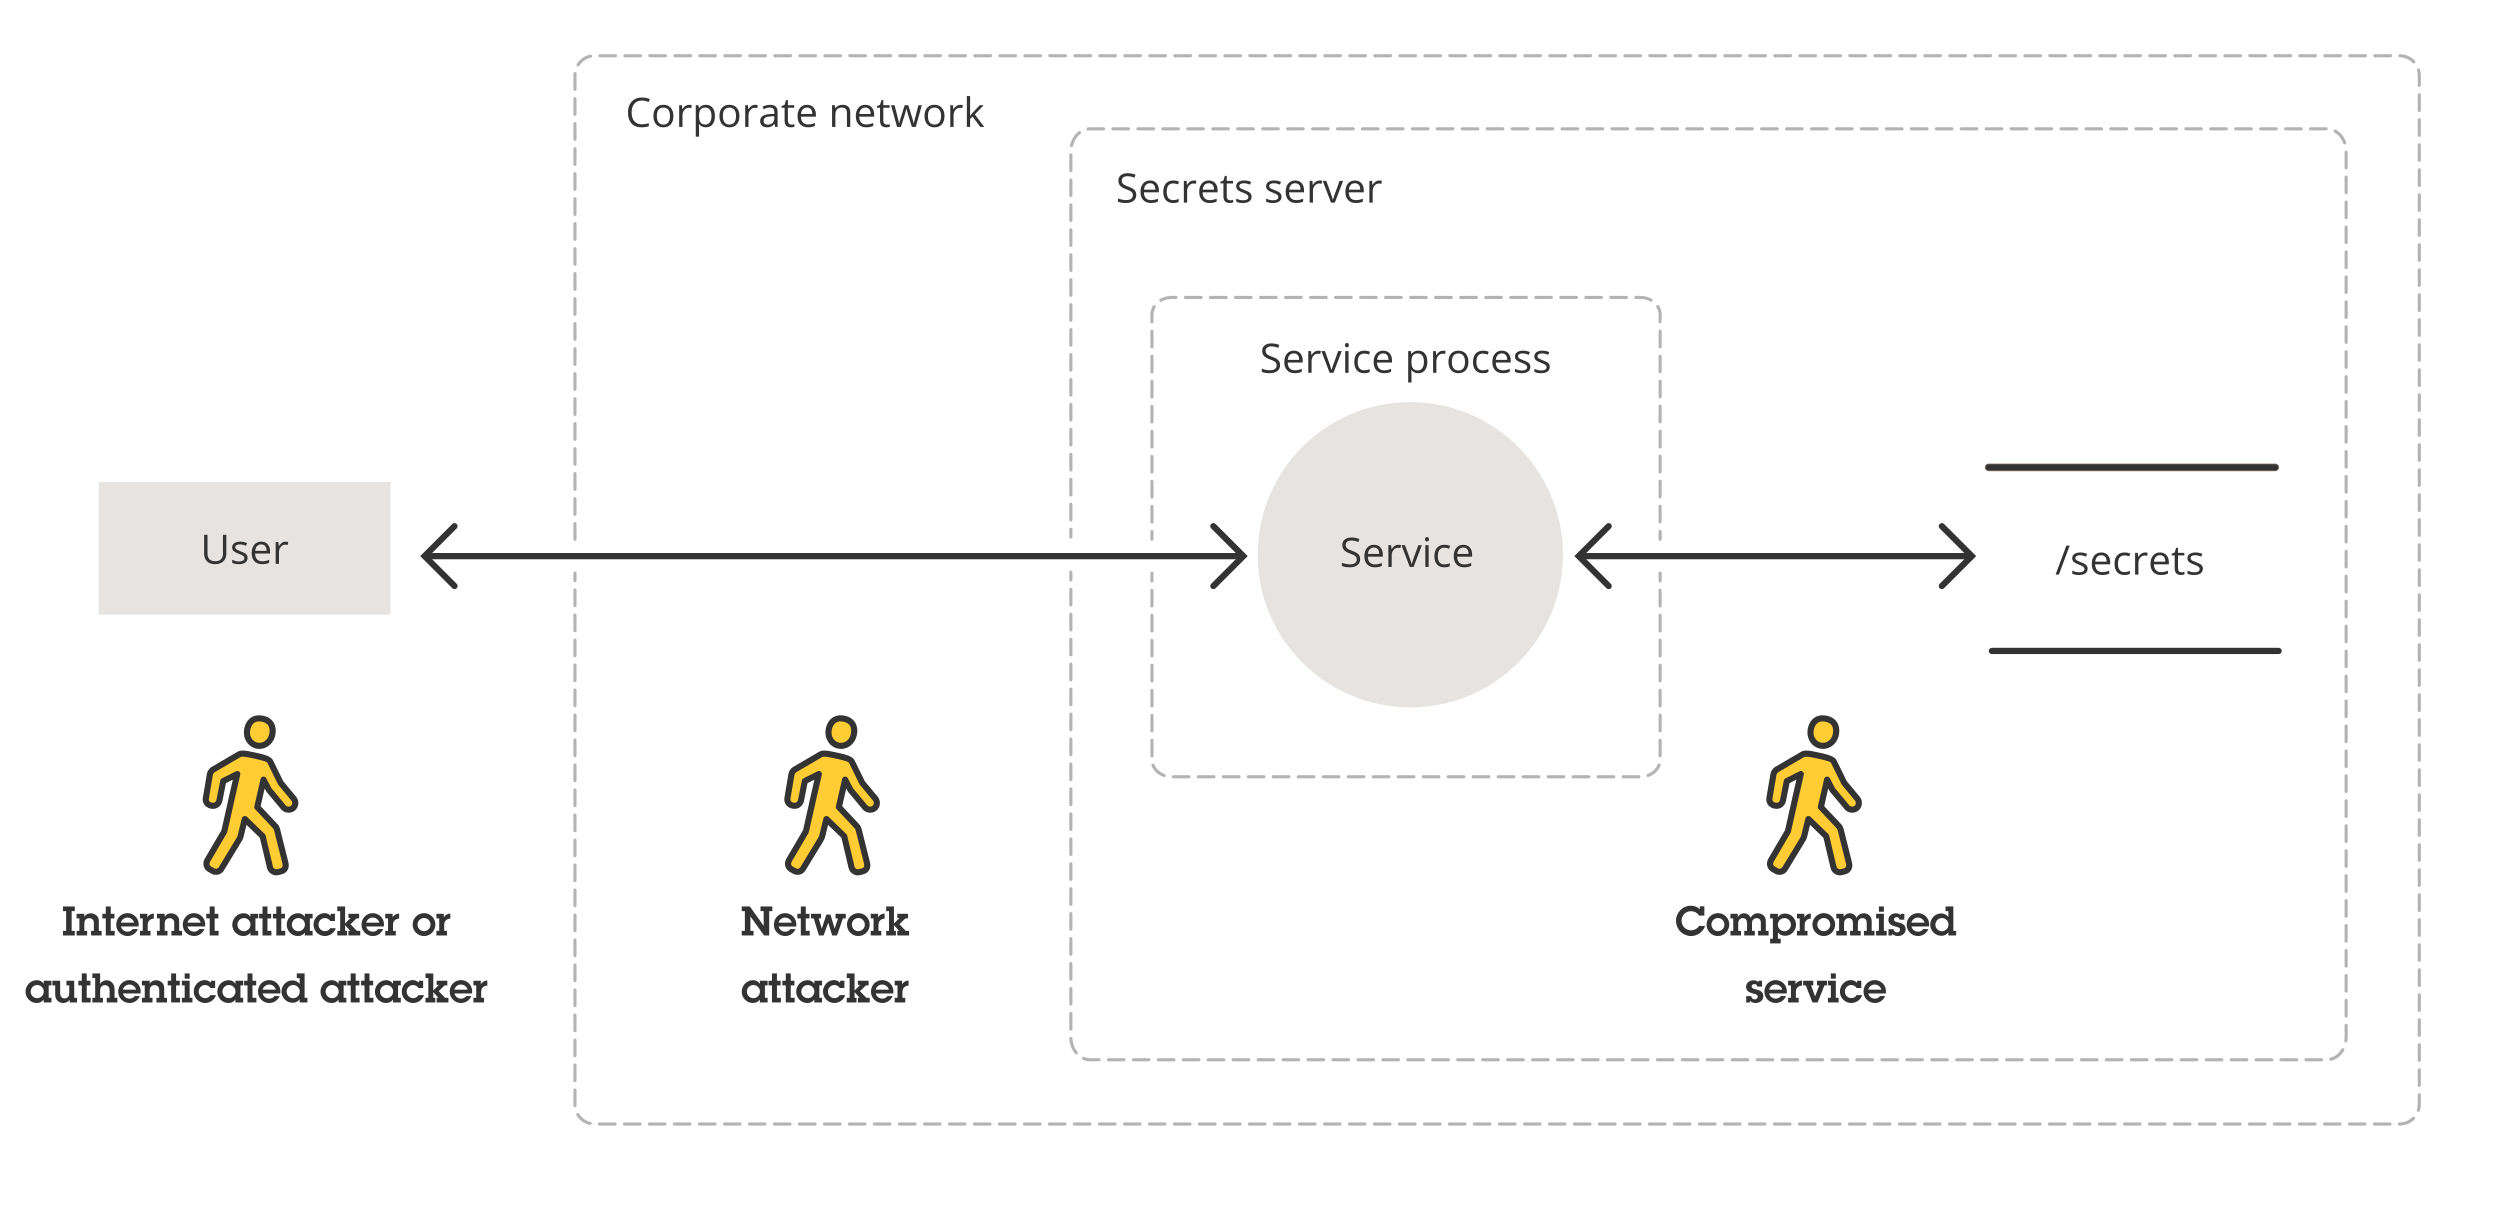 <?xml version="1.0" encoding="UTF-8"?><svg id="Illustration" xmlns="http://www.w3.org/2000/svg" width="800" height="386.775" viewBox="0 0 800 386.775"><path d="M87.034,235.441c-.572,2.172-2.553,3.653-4.759,3.232-2.207-.422-3.483-2.527-3.232-4.759.251-2.232,1.677-4.466,4.878-3.854,3.201.612,3.684,3.209,3.113,5.382Z" style="fill:#fc3; stroke-width:0px;"/><g id="Group_1293"><path id="Path_2565" d="M93.693,258.657c-.863.682-2.205.58-2.949-.212l-4.35-5.207-.006-.006c-.161-.136-.294-.302-.389-.49l-1.673-3.221-1.999,8.761,5.674,6.048c.301.313.515.698.623,1.118.022.061.04.124.053.188l.034.127,2.601,10.388c.339,1.311-.26,2.352-1.313,2.626l-1.046.27c-1.131.292-2.284-.388-2.575-1.519-.009-.034-.017-.068-.024-.102l-2.315-9.821-.006-.007-5.617-5.442-.073-.08-.021.086-1.33,5.443c-.14.56-.37.876-.535,1.157l-5.544,9.137c-.527.98-1.748,1.348-2.728.821-.067-.036-1.173-.663-1.173-.663-.935-.59-1.231-1.756-.548-2.909l5.33-9.094,1.903-8.432c.013-.071.033-.141.06-.208-.001-.009.001-.019.007-.027.014-.151.039-.301.073-.449l2.097-9.202-4.469,2.245-.007.006-1.236,6.253c-.246,1.058-1.227,1.894-2.609,1.583-1.347-.276-1.938-1.394-1.693-2.453.003-.014-.003.012,0,0l1.288-7.634c.102-.45.413-.934.838-1.307l8.187-4.801c1.036-.725,2.646-.346,5.389.242,2.723.584,4.382,1.08,4.836,1.9.008.013.013.033.021.046l.006.006,3.3,6.735v.006l4.273,5.133c.674.907.496,2.28-.363,2.961-0.0 0-.001.001-.001.001Z" style="fill:#fc3; stroke-width:0px;"/></g><path d="M273.307,235.441c-.572,2.172-2.553,3.653-4.759,3.232-2.207-.422-3.483-2.527-3.232-4.759.251-2.232,1.677-4.466,4.878-3.854,3.201.612,3.684,3.209,3.113,5.382Z" style="fill:#fc3; stroke-width:0px;"/><g id="Group_1293-2"><path id="Path_2565-2" d="M279.965,258.657c-.863.682-2.205.58-2.949-.212l-4.35-5.207-.006-.006c-.161-.136-.294-.302-.389-.49l-1.673-3.221-1.999,8.761,5.674,6.048c.301.313.515.698.623,1.118.022.061.04.124.053.188l.034.127,2.601,10.388c.339,1.311-.26,2.352-1.313,2.626l-1.046.27c-1.131.292-2.284-.388-2.575-1.519-.009-.034-.017-.068-.024-.102l-2.315-9.821-.006-.007-5.617-5.442-.073-.08-.021.086-1.33,5.443c-.14.56-.37.876-.535,1.157l-5.544,9.137c-.527.98-1.748,1.348-2.728.821-.067-.036-1.173-.663-1.173-.663-.935-.59-1.231-1.756-.548-2.909l5.33-9.094,1.903-8.432c.013-.071.033-.141.06-.208-.001-.009.001-.019.007-.027.014-.151.039-.301.073-.449l2.097-9.202-4.469,2.245-.007.006-1.236,6.253c-.246,1.058-1.227,1.894-2.609,1.583-1.347-.276-1.938-1.394-1.693-2.453.003-.014-.003.012,0,0l1.288-7.634c.102-.45.413-.934.838-1.307l8.187-4.801c1.036-.725,2.646-.346,5.389.242,2.723.584,4.382,1.08,4.836,1.9.008.013.013.033.021.046l.006.006,3.3,6.735v.006l4.273,5.133c.674.907.496,2.28-.363,2.961-0.0 0-.001.001-.001.001Z" style="fill:#fc3; stroke-width:0px;"/></g><path d="M587.376,235.441c-.572,2.172-2.553,3.653-4.759,3.232-2.207-.422-3.483-2.527-3.232-4.759.251-2.232,1.677-4.466,4.878-3.854,3.201.612,3.684,3.209,3.113,5.382Z" style="fill:#fc3; stroke-width:0px;"/><g id="Group_1293-3"><path id="Path_2565-3" d="M594.034,258.657c-.863.682-2.205.58-2.949-.212l-4.35-5.207-.006-.006c-.161-.136-.294-.302-.389-.49l-1.673-3.221-1.999,8.761,5.674,6.048c.301.313.515.698.623,1.118.022.061.04.124.053.188l.034.127,2.601,10.388c.339,1.311-.26,2.352-1.313,2.626l-1.046.27c-1.131.292-2.284-.388-2.575-1.519-.009-.034-.017-.068-.024-.102l-2.315-9.821-.006-.007-5.617-5.442-.073-.08-.021.086-1.33,5.443c-.14.56-.37.876-.535,1.157l-5.544,9.137c-.527.98-1.748,1.348-2.728.821-.067-.036-1.173-.663-1.173-.663-.935-.59-1.231-1.756-.548-2.909l5.33-9.094,1.903-8.432c.013-.071.033-.141.06-.208-.001-.009.001-.019.007-.027.014-.151.039-.301.073-.449l2.097-9.202-4.469,2.245-.007.006-1.236,6.253c-.246,1.058-1.227,1.894-2.609,1.583-1.347-.276-1.938-1.394-1.693-2.453.003-.014-.003.012,0,0l1.288-7.634c.102-.45.413-.934.838-1.307l8.187-4.801c1.036-.725,2.646-.346,5.389.242,2.723.584,4.382,1.08,4.836,1.9.008.013.013.033.021.046l.006.006,3.3,6.735v.006l4.273,5.133c.674.907.496,2.28-.363,2.961-0.0 0-.001.001-.001.001Z" style="fill:#fc3; stroke-width:0px;"/></g><rect x="31.602" y="154.264" width="93.346" height="42.416" style="fill:#e6e3e0; stroke-width:0px;"/><path d="M72.425,171.132v6.005c0,1.058-.32,1.89-.959,2.494-.639.606-1.517.908-2.634.908s-1.981-.305-2.593-.914-.917-1.447-.917-2.514v-5.979h1.079v6.056c0,.774.212,1.369.635,1.783.423.415,1.045.622,1.866.622.783,0,1.386-.208,1.809-.625s.635-1.015.635-1.793v-6.043h1.079Z" style="fill:#333; stroke-width:0px;"/><path d="M79.211,178.514c0,.647-.241,1.147-.724,1.498-.482.352-1.159.527-2.031.527-.923,0-1.642-.146-2.158-.439v-.978c.334.17.693.303,1.076.4.383.097.752.145,1.108.145.55,0,.973-.088,1.27-.263.296-.176.444-.443.444-.804,0-.271-.117-.502-.352-.694-.235-.193-.693-.421-1.374-.683-.647-.241-1.108-.452-1.381-.632s-.476-.384-.609-.612-.2-.502-.2-.819c0-.566.231-1.015.692-1.342.461-.328,1.094-.492,1.898-.492.749,0,1.481.152,2.196.457l-.374.856c-.698-.287-1.331-.432-1.898-.432-.499,0-.876.078-1.13.235-.254.156-.381.372-.381.647,0,.185.048.345.143.476.095.132.248.256.46.375.212.118.618.29,1.219.514.825.301,1.383.604,1.673.908s.435.688.435,1.148Z" style="fill:#333; stroke-width:0px;"/><path d="M83.864,180.539c-1.028,0-1.84-.314-2.434-.94-.595-.627-.892-1.496-.892-2.609,0-1.121.276-2.012.828-2.672s1.294-.99,2.225-.99c.872,0,1.562.286,2.069.86.508.573.762,1.329.762,2.269v.667h-4.793c.021.816.228,1.437.619,1.859.391.424.943.635,1.654.635.749,0,1.49-.156,2.222-.47v.94c-.372.161-.725.276-1.057.347-.332.069-.733.104-1.203.104ZM83.578,174.21c-.559,0-1.004.183-1.336.546-.332.364-.528.868-.587,1.511h3.637c0-.664-.148-1.173-.444-1.526s-.72-.53-1.27-.53Z" style="fill:#333; stroke-width:0px;"/><path d="M91.392,173.328c.309,0,.586.025.832.076l-.146.978c-.288-.064-.542-.096-.762-.096-.563,0-1.044.229-1.444.685s-.6,1.026-.6,1.708v3.732h-1.054v-6.957h.87l.121,1.288h.051c.258-.452.569-.802.933-1.047.364-.246.764-.368,1.2-.368Z" style="fill:#333; stroke-width:0px;"/><path d="M183.986,172.575V24.13c0-3.461,2.832-6.293,6.293-6.293h577.601c3.461,0,6.293,2.832,6.293,6.293v329.262c0,3.461-2.832,6.293-6.293,6.293H190.278c-3.461,0-6.293-2.832-6.293-6.293v-170.001" style="fill:none; stroke:#b3b3b3; stroke-dasharray:0 0 5 3; stroke-linecap:round; stroke-linejoin:round;"/><line x1="342.677" y1="171.85" x2="342.677" y2="169.35" style="fill:none; stroke:#b3b3b3; stroke-linecap:round; stroke-linejoin:round;"/><path d="M342.677,166.356V48.42c0-3.956,2.79-7.192,6.2-7.192h395.683c3.41,0,6.2,3.237,6.2,7.192v283.504c0,3.956-2.79,7.192-6.2,7.192h-395.683c-3.41,0-6.2-3.237-6.2-7.192v-144.816" style="fill:none; stroke:#b3b3b3; stroke-dasharray:0 0 4.99 2.994; stroke-linecap:round; stroke-linejoin:round;"/><line x1="342.677" y1="185.611" x2="342.677" y2="183.111" style="fill:none; stroke:#b3b3b3; stroke-linecap:round; stroke-linejoin:round;"/><line x1="531.238" y1="183.391" x2="531.238" y2="185.891" style="fill:none; stroke:#b3b3b3; stroke-linecap:round; stroke-linejoin:round;"/><path d="M531.238,188.89v54.211c0,3.005-2.832,5.463-6.293,5.463h-150.029c-3.461,0-6.293-2.458-6.293-5.463v-55.711" style="fill:none; stroke:#b3b3b3; stroke-dasharray:0 0 4.998 2.999; stroke-linecap:round; stroke-linejoin:round;"/><line x1="368.622" y1="185.891" x2="368.622" y2="183.391" style="fill:none; stroke:#b3b3b3; stroke-linecap:round; stroke-linejoin:round;"/><line x1="368.622" y1="172.575" x2="368.622" y2="170.075" style="fill:none; stroke:#b3b3b3; stroke-linecap:round; stroke-linejoin:round;"/><path d="M368.622,167.072v-66.423c0-3.005,2.832-5.463,6.293-5.463h150.029c3.461,0,6.293,2.458,6.293,5.463v67.924" style="fill:none; stroke:#b3b3b3; stroke-dasharray:0 0 5.005 3.003; stroke-linecap:round; stroke-linejoin:round;"/><line x1="531.238" y1="170.075" x2="531.238" y2="172.575" style="fill:none; stroke:#b3b3b3; stroke-linecap:round; stroke-linejoin:round;"/><circle cx="451.301" cy="177.522" r="48.838" style="fill:#e6e3e0; stroke-width:0px;"/><path d="M435.255,178.943c0,.817-.296,1.454-.889,1.911s-1.397.685-2.412.685c-1.1,0-1.946-.142-2.539-.425v-1.041c.381.161.796.288,1.244.381s.893.14,1.333.14c.72,0,1.261-.136,1.625-.41.364-.273.546-.652.546-1.139,0-.322-.065-.585-.194-.79-.129-.205-.345-.395-.647-.568s-.763-.37-1.381-.59c-.863-.309-1.48-.675-1.85-1.098s-.555-.976-.555-1.657c0-.715.269-1.284.806-1.708s1.248-.635,2.133-.635c.923,0,1.771.169,2.545.508l-.336.94c-.766-.322-1.511-.482-2.234-.482-.571,0-1.018.123-1.339.368s-.482.586-.482,1.022c0,.322.059.585.178.79.118.206.318.394.6.565.281.171.712.36,1.292.568.973.347,1.643.719,2.009,1.117s.549.914.549,1.549Z" style="fill:#333; stroke-width:0px;"/><path d="M439.933,181.54c-1.028,0-1.84-.313-2.434-.94s-.892-1.496-.892-2.609c0-1.122.276-2.012.828-2.672s1.294-.99,2.225-.99c.872,0,1.562.287,2.069.86.508.573.762,1.33.762,2.269v.666h-4.793c.021.817.228,1.437.619,1.86s.943.635,1.654.635c.749,0,1.49-.157,2.222-.47v.94c-.372.161-.725.276-1.057.346-.332.069-.733.104-1.203.104ZM439.648,175.211c-.559,0-1.004.182-1.336.546s-.528.868-.587,1.511h3.637c0-.665-.148-1.173-.444-1.527-.296-.353-.72-.53-1.27-.53Z" style="fill:#333; stroke-width:0px;"/><path d="M447.462,174.329c.309,0,.586.025.832.076l-.146.978c-.288-.064-.542-.095-.762-.095-.563,0-1.044.229-1.444.685s-.6,1.026-.6,1.708v3.732h-1.054v-6.957h.87l.121,1.289h.051c.258-.453.569-.802.933-1.047s.764-.368,1.2-.368Z" style="fill:#333; stroke-width:0px;"/><path d="M451.118,181.413l-2.641-6.957h1.13l1.498,4.126c.339.965.537,1.591.597,1.879h.051c.047-.224.194-.689.441-1.394.248-.704.803-2.242,1.666-4.611h1.13l-2.641,6.957h-1.231Z" style="fill:#333; stroke-width:0px;"/><path d="M456.018,172.57c0-.241.059-.418.178-.53.118-.112.267-.169.444-.169.169,0,.315.057.438.171s.184.29.184.527-.061.414-.184.53c-.123.117-.269.175-.438.175-.178,0-.326-.058-.444-.175-.118-.116-.178-.293-.178-.53ZM457.161,181.413h-1.054v-6.957h1.054v6.957Z" style="fill:#333; stroke-width:0px;"/><path d="M462.175,181.54c-1.007,0-1.787-.31-2.339-.93-.552-.62-.828-1.497-.828-2.631,0-1.164.28-2.063.841-2.698s1.359-.952,2.396-.952c.334,0,.669.036,1.003.108s.597.157.787.254l-.324.895c-.233-.093-.487-.17-.762-.231-.275-.061-.518-.092-.73-.092-1.413,0-2.12.901-2.12,2.704,0,.855.172,1.511.517,1.968s.856.685,1.533.685c.58,0,1.174-.125,1.784-.374v.933c-.466.241-1.052.362-1.758.362Z" style="fill:#333; stroke-width:0px;"/><path d="M468.523,181.54c-1.028,0-1.84-.313-2.434-.94s-.892-1.496-.892-2.609c0-1.122.276-2.012.828-2.672s1.294-.99,2.225-.99c.872,0,1.562.287,2.069.86.508.573.762,1.33.762,2.269v.666h-4.793c.021.817.228,1.437.619,1.86s.943.635,1.654.635c.749,0,1.49-.157,2.222-.47v.94c-.372.161-.725.276-1.057.346-.332.069-.733.104-1.203.104ZM468.238,175.211c-.559,0-1.004.182-1.336.546s-.528.868-.587,1.511h3.637c0-.665-.148-1.173-.444-1.527-.296-.353-.72-.53-1.27-.53Z" style="fill:#333; stroke-width:0px;"/><path d="M22.93,297.872h1.001v1.482h-3.783v-1.482h1.014v-6.318h-1.014v-1.482h3.783v1.482h-1.001v6.318Z" style="fill:#333; stroke-width:0px;"/><path d="M25.4,293.894h-.897v-1.482h2.483v.988c.416-.767,1.196-1.144,2.054-1.144.754,0,1.495.312,2.002.858.572.637.585,1.248.585,2.041v2.717h.897v1.482h-3.38v-1.482h.897v-2.249c0-.429,0-.871-.273-1.248-.286-.377-.754-.559-1.222-.559-.481,0-.975.195-1.261.585-.299.39-.299.988-.299,1.456v2.015h.897v1.482h-3.38v-1.482h.897v-3.978Z" style="fill:#333; stroke-width:0px;"/><path d="M35.436,297.872h1.261v1.482h-2.847v-5.46h-1.092v-1.482h1.092v-2.34h1.586v2.34h1.183v1.482h-1.183v3.978Z" style="fill:#333; stroke-width:0px;"/><path d="M44.12,297.313c-.546,1.326-1.833,2.223-3.276,2.223-2.028,0-3.653-1.586-3.653-3.627,0-2.054,1.547-3.705,3.614-3.705.962,0,1.924.429,2.6,1.118.689.728.975,1.612.975,2.6l-.052.559h-5.616c.208.962,1.092,1.664,2.08,1.664.689,0,1.287-.26,1.677-.832h1.651ZM42.911,295.258c-.273-1.001-1.157-1.638-2.184-1.638-.936,0-1.833.728-2.028,1.638h4.212Z" style="fill:#333; stroke-width:0px;"/><path d="M47.149,293.594c.403-.819,1.183-1.222,2.08-1.261v1.625c-.507.026-.975.156-1.365.507-.52.442-.598,1.001-.598,1.651v1.755h.897v1.482h-3.38v-1.482h.897v-3.978h-.897v-1.482h2.366v1.183Z" style="fill:#333; stroke-width:0px;"/><path d="M51.114,293.894h-.897v-1.482h2.483v.988c.416-.767,1.196-1.144,2.054-1.144.754,0,1.495.312,2.002.858.572.637.585,1.248.585,2.041v2.717h.897v1.482h-3.38v-1.482h.897v-2.249c0-.429,0-.871-.273-1.248-.286-.377-.754-.559-1.222-.559-.481,0-.975.195-1.261.585-.299.39-.299.988-.299,1.456v2.015h.897v1.482h-3.38v-1.482h.897v-3.978Z" style="fill:#333; stroke-width:0px;"/><path d="M65.414,297.313c-.546,1.326-1.833,2.223-3.276,2.223-2.028,0-3.653-1.586-3.653-3.627,0-2.054,1.547-3.705,3.614-3.705.962,0,1.924.429,2.6,1.118.689.728.975,1.612.975,2.6l-.052.559h-5.616c.208.962,1.092,1.664,2.08,1.664.689,0,1.287-.26,1.677-.832h1.651ZM64.205,295.258c-.273-1.001-1.157-1.638-2.184-1.638-.936,0-1.833.728-2.028,1.638h4.212Z" style="fill:#333; stroke-width:0px;"/><path d="M68.69,297.872h1.261v1.482h-2.847v-5.46h-1.092v-1.482h1.092v-2.34h1.586v2.34h1.183v1.482h-1.183v3.978Z" style="fill:#333; stroke-width:0px;"/><path d="M80.13,298.418c-.507.767-1.326,1.118-2.236,1.118-1.989,0-3.562-1.651-3.562-3.614,0-2.015,1.612-3.692,3.64-3.692.897,0,1.677.416,2.158,1.17v-.988h2.483v1.482h-.871v3.978h.871v1.482h-2.483v-.936ZM80.156,295.843c0-1.144-.949-2.067-2.093-2.067-1.183,0-2.093.975-2.093,2.145,0,1.131.949,2.067,2.067,2.067,1.196,0,2.119-.962,2.119-2.145Z" style="fill:#333; stroke-width:0px;"/><path d="M85.589,297.872h1.261v1.482h-2.847v-5.46h-1.092v-1.482h1.092v-2.34h1.586v2.34h1.183v1.482h-1.183v3.978Z" style="fill:#333; stroke-width:0px;"/><path d="M90.009,297.872h1.261v1.482h-2.847v-5.46h-1.092v-1.482h1.092v-2.34h1.586v2.34h1.183v1.482h-1.183v3.978Z" style="fill:#333; stroke-width:0px;"/><path d="M97.549,298.418c-.507.767-1.326,1.118-2.236,1.118-1.989,0-3.562-1.651-3.562-3.614,0-2.015,1.612-3.692,3.64-3.692.897,0,1.677.416,2.158,1.17v-.988h2.483v1.482h-.871v3.978h.871v1.482h-2.483v-.936ZM97.575,295.843c0-1.144-.949-2.067-2.093-2.067-1.183,0-2.093.975-2.093,2.145,0,1.131.949,2.067,2.067,2.067,1.196,0,2.119-.962,2.119-2.145Z" style="fill:#333; stroke-width:0px;"/><path d="M107.442,297.014c-.429,1.469-1.924,2.522-3.445,2.522-2.015,0-3.666-1.625-3.666-3.653,0-1.924,1.521-3.679,3.497-3.679.78,0,1.469.312,1.989.871v-.663h1.365v2.314h-1.482c-.195-.286-.455-.52-.741-.69-.299-.169-.637-.26-.988-.26-1.183,0-2.054.949-2.054,2.106,0,1.183.936,2.093,2.093,2.093.676,0,1.365-.351,1.664-.962h1.768Z" style="fill:#333; stroke-width:0px;"/><path d="M112.213,293.737h-.715v-1.326h3.419v1.482h-.845l-1.911,1.846,2.028,2.132h1.092v1.482h-3.783v-1.482h.585l-1.651-1.82v1.82h.624v1.482h-3.12v-1.482h.91v-6.318h-.91v-1.482h2.496v5.447l1.781-1.781Z" style="fill:#333; stroke-width:0px;"/><path d="M122.612,297.313c-.546,1.326-1.833,2.223-3.276,2.223-2.028,0-3.653-1.586-3.653-3.627,0-2.054,1.547-3.705,3.614-3.705.962,0,1.924.429,2.6,1.118.689.728.975,1.612.975,2.6l-.052.559h-5.616c.208.962,1.092,1.664,2.08,1.664.689,0,1.287-.26,1.677-.832h1.651ZM121.403,295.258c-.273-1.001-1.157-1.638-2.184-1.638-.936,0-1.833.728-2.028,1.638h4.212Z" style="fill:#333; stroke-width:0px;"/><path d="M125.641,293.594c.403-.819,1.183-1.222,2.08-1.261v1.625c-.507.026-.975.156-1.365.507-.52.442-.598,1.001-.598,1.651v1.755h.897v1.482h-3.38v-1.482h.897v-3.978h-.897v-1.482h2.366v1.183Z" style="fill:#333; stroke-width:0px;"/><path d="M132.05,295.856c0-2.028,1.651-3.653,3.666-3.653,2.002,0,3.614,1.664,3.614,3.64,0,2.028-1.612,3.692-3.653,3.692-2.028,0-3.627-1.677-3.627-3.679ZM137.77,295.882c0-1.131-.897-2.119-2.054-2.119-1.144,0-2.106.923-2.106,2.08,0,1.144.884,2.132,2.067,2.132,1.157,0,2.093-.936,2.093-2.093Z" style="fill:#333; stroke-width:0px;"/><path d="M142.021,293.594c.403-.819,1.183-1.222,2.08-1.261v1.625c-.507.026-.975.156-1.365.507-.52.442-.598,1.001-.598,1.651v1.755h.897v1.482h-3.38v-1.482h.897v-3.978h-.897v-1.482h2.366v1.183Z" style="fill:#333; stroke-width:0px;"/><path d="M13.973,319.844c-.507.767-1.326,1.118-2.236,1.118-1.989,0-3.562-1.651-3.562-3.614,0-2.015,1.612-3.692,3.64-3.692.897,0,1.677.416,2.158,1.17v-.988h2.483v1.482h-.871v3.978h.871v1.482h-2.483v-.936ZM13.999,317.27c0-1.144-.949-2.067-2.093-2.067-1.183,0-2.093.975-2.093,2.145,0,1.131.949,2.067,2.067,2.067,1.196,0,2.119-.962,2.119-2.145Z" style="fill:#333; stroke-width:0px;"/><path d="M23.749,319.298h.897v1.482h-2.353v-.858c-.455.676-1.287,1.04-2.093,1.04-.741,0-1.443-.312-1.924-.884-.507-.598-.611-1.261-.611-2.015v-2.743h-.897v-1.482h2.483v3.757c0,.442.013.923.273,1.3.26.403.702.598,1.17.598.442,0,.897-.221,1.17-.572.299-.416.299-.884.299-1.365v-2.236h-.897v-1.482h2.483v5.46Z" style="fill:#333; stroke-width:0px;"/><path d="M27.753,319.298h1.261v1.482h-2.847v-5.46h-1.092v-1.482h1.092v-2.34h1.586v2.34h1.183v1.482h-1.183v3.978Z" style="fill:#333; stroke-width:0px;"/><path d="M32.043,314.877c.442-.78,1.183-1.196,2.08-1.196.806,0,1.495.377,1.963,1.014.52.702.572,1.378.572,2.21v2.392h.897v1.482h-3.38v-1.482h.897v-1.963c0-.507.039-1.014-.234-1.456-.286-.442-.754-.637-1.261-.637-.468,0-.91.195-1.196.559-.351.429-.338.871-.338,1.391v2.106h.897v1.482h-3.38v-1.482h.897v-6.318h-.897v-1.482h2.483v3.38Z" style="fill:#333; stroke-width:0px;"/><path d="M44.757,318.739c-.546,1.326-1.833,2.223-3.276,2.223-2.028,0-3.653-1.586-3.653-3.627,0-2.054,1.547-3.705,3.614-3.705.962,0,1.924.429,2.6,1.118.689.728.975,1.612.975,2.6l-.052.559h-5.616c.208.962,1.092,1.664,2.08,1.664.689,0,1.287-.26,1.677-.832h1.651ZM43.548,316.685c-.273-1.001-1.157-1.638-2.184-1.638-.936,0-1.833.728-2.028,1.638h4.212Z" style="fill:#333; stroke-width:0px;"/><path d="M46.317,315.319h-.897v-1.482h2.483v.988c.416-.767,1.196-1.144,2.054-1.144.754,0,1.495.312,2.002.858.572.637.585,1.248.585,2.041v2.717h.897v1.482h-3.38v-1.482h.897v-2.249c0-.429,0-.871-.273-1.248-.286-.377-.754-.559-1.222-.559-.481,0-.975.195-1.261.585-.299.39-.299.988-.299,1.456v2.015h.897v1.482h-3.38v-1.482h.897v-3.978Z" style="fill:#333; stroke-width:0px;"/><path d="M56.353,319.298h1.261v1.482h-2.847v-5.46h-1.092v-1.482h1.092v-2.34h1.586v2.34h1.183v1.482h-1.183v3.978Z" style="fill:#333; stroke-width:0px;"/><path d="M60.682,319.298h.897v1.482h-3.393v-1.482h.91v-3.978h-.897v-1.482h2.483v5.46ZM60.682,313.174h-1.586v-1.677h1.586v1.677Z" style="fill:#333; stroke-width:0px;"/><path d="M69.106,318.44c-.429,1.469-1.924,2.522-3.445,2.522-2.015,0-3.666-1.625-3.666-3.653,0-1.924,1.521-3.679,3.497-3.679.78,0,1.469.312,1.989.871v-.663h1.365v2.314h-1.482c-.195-.286-.455-.519-.741-.689-.299-.169-.637-.26-.988-.26-1.183,0-2.054.949-2.054,2.106,0,1.183.936,2.093,2.093,2.093.676,0,1.365-.351,1.664-.962h1.768Z" style="fill:#333; stroke-width:0px;"/><path d="M75.333,319.844c-.507.767-1.326,1.118-2.236,1.118-1.989,0-3.562-1.651-3.562-3.614,0-2.015,1.612-3.692,3.64-3.692.897,0,1.677.416,2.158,1.17v-.988h2.483v1.482h-.871v3.978h.871v1.482h-2.483v-.936ZM75.359,317.27c0-1.144-.949-2.067-2.093-2.067-1.183,0-2.093.975-2.093,2.145,0,1.131.949,2.067,2.067,2.067,1.196,0,2.119-.962,2.119-2.145Z" style="fill:#333; stroke-width:0px;"/><path d="M80.792,319.298h1.261v1.482h-2.847v-5.46h-1.092v-1.482h1.092v-2.34h1.586v2.34h1.183v1.482h-1.183v3.978Z" style="fill:#333; stroke-width:0px;"/><path d="M89.476,318.739c-.546,1.326-1.833,2.223-3.276,2.223-2.028,0-3.653-1.586-3.653-3.627,0-2.054,1.547-3.705,3.614-3.705.962,0,1.924.429,2.6,1.118.689.728.975,1.612.975,2.6l-.052.559h-5.616c.208.962,1.092,1.664,2.08,1.664.689,0,1.287-.26,1.677-.832h1.651ZM88.267,316.685c-.273-1.001-1.157-1.638-2.184-1.638-.936,0-1.833.728-2.028,1.638h4.212Z" style="fill:#333; stroke-width:0px;"/><path d="M95.885,319.74c-.52.78-1.352,1.144-2.275,1.144-1.937,0-3.536-1.651-3.536-3.575,0-1.937,1.56-3.588,3.523-3.588.884,0,1.742.416,2.288,1.131v-1.872h-.91v-1.482h2.496v7.8h.897v1.482h-2.483v-1.04ZM95.924,317.283c0-1.144-.949-2.08-2.08-2.08-1.183,0-2.119.949-2.119,2.132,0,1.144.936,2.093,2.093,2.093,1.183,0,2.106-.975,2.106-2.145Z" style="fill:#333; stroke-width:0px;"/><path d="M108.352,319.844c-.507.767-1.326,1.118-2.236,1.118-1.989,0-3.562-1.651-3.562-3.614,0-2.015,1.612-3.692,3.64-3.692.897,0,1.677.416,2.158,1.17v-.988h2.483v1.482h-.871v3.978h.871v1.482h-2.483v-.936ZM108.378,317.27c0-1.144-.949-2.067-2.093-2.067-1.183,0-2.093.975-2.093,2.145,0,1.131.949,2.067,2.067,2.067,1.196,0,2.119-.962,2.119-2.145Z" style="fill:#333; stroke-width:0px;"/><path d="M113.812,319.298h1.261v1.482h-2.847v-5.46h-1.092v-1.482h1.092v-2.34h1.586v2.34h1.183v1.482h-1.183v3.978Z" style="fill:#333; stroke-width:0px;"/><path d="M118.232,319.298h1.261v1.482h-2.847v-5.46h-1.092v-1.482h1.092v-2.34h1.586v2.34h1.183v1.482h-1.183v3.978Z" style="fill:#333; stroke-width:0px;"/><path d="M125.772,319.844c-.507.767-1.326,1.118-2.236,1.118-1.989,0-3.562-1.651-3.562-3.614,0-2.015,1.612-3.692,3.64-3.692.897,0,1.677.416,2.158,1.17v-.988h2.483v1.482h-.871v3.978h.871v1.482h-2.483v-.936ZM125.798,317.27c0-1.144-.949-2.067-2.093-2.067-1.183,0-2.093.975-2.093,2.145,0,1.131.949,2.067,2.067,2.067,1.196,0,2.119-.962,2.119-2.145Z" style="fill:#333; stroke-width:0px;"/><path d="M135.665,318.44c-.429,1.469-1.924,2.522-3.445,2.522-2.015,0-3.666-1.625-3.666-3.653,0-1.924,1.521-3.679,3.497-3.679.78,0,1.469.312,1.989.871v-.663h1.365v2.314h-1.482c-.195-.286-.455-.519-.741-.689-.299-.169-.637-.26-.988-.26-1.183,0-2.054.949-2.054,2.106,0,1.183.936,2.093,2.093,2.093.676,0,1.365-.351,1.664-.962h1.768Z" style="fill:#333; stroke-width:0px;"/><path d="M140.435,315.164h-.715v-1.326h3.419v1.482h-.845l-1.911,1.846,2.028,2.132h1.092v1.482h-3.783v-1.482h.585l-1.651-1.82v1.82h.624v1.482h-3.12v-1.482h.91v-6.318h-.91v-1.482h2.496v5.447l1.781-1.781Z" style="fill:#333; stroke-width:0px;"/><path d="M150.835,318.739c-.546,1.326-1.833,2.223-3.276,2.223-2.028,0-3.653-1.586-3.653-3.627,0-2.054,1.547-3.705,3.614-3.705.962,0,1.924.429,2.6,1.118.689.728.975,1.612.975,2.6l-.052.559h-5.616c.208.962,1.092,1.664,2.08,1.664.689,0,1.287-.26,1.677-.832h1.651ZM149.626,316.685c-.273-1.001-1.157-1.638-2.184-1.638-.936,0-1.833.728-2.028,1.638h4.212Z" style="fill:#333; stroke-width:0px;"/><path d="M153.864,315.021c.403-.819,1.183-1.222,2.08-1.261v1.625c-.507.026-.975.156-1.365.507-.52.442-.598,1.001-.598,1.651v1.755h.897v1.482h-3.38v-1.482h.897v-3.978h-.897v-1.482h2.366v1.183Z" style="fill:#333; stroke-width:0px;"/><path d="M246.146,299.354h-1.651l-4.368-6.11v4.628h1.014v1.482h-3.783v-1.482h1.001v-6.318h-1.001v-1.481h2.6l4.42,6.214v-4.732h-1.014v-1.481h3.783v1.481h-1.001v7.801Z" style="fill:#333; stroke-width:0px;"/><path d="M254.57,297.313c-.546,1.326-1.833,2.223-3.276,2.223-2.028,0-3.653-1.586-3.653-3.627,0-2.054,1.547-3.705,3.614-3.705.962,0,1.924.429,2.6,1.118.689.728.975,1.611.975,2.6l-.052.56h-5.616c.208.962,1.092,1.664,2.08,1.664.689,0,1.287-.261,1.677-.832h1.651ZM253.361,295.258c-.273-1.001-1.157-1.638-2.184-1.638-.936,0-1.833.728-2.028,1.638h4.212Z" style="fill:#333; stroke-width:0px;"/><path d="M257.846,297.871h1.261v1.482h-2.847v-5.461h-1.092v-1.481h1.092v-2.34h1.586v2.34h1.183v1.481h-1.183v3.978Z" style="fill:#333; stroke-width:0px;"/><path d="M267.83,299.354h-1.534l-1.261-4.082-1.495,4.082h-1.482l-1.664-5.461h-.871v-1.481h3.211v1.481h-.767l1.001,3.264h.013l1.456-4.485h1.3l1.352,4.485h.013l1.066-3.264h-.793v-1.481h3.276v1.481h-.923l-1.898,5.461Z" style="fill:#333; stroke-width:0px;"/><path d="M271.027,295.856c0-2.028,1.651-3.653,3.666-3.653,2.002,0,3.614,1.664,3.614,3.64,0,2.028-1.612,3.692-3.653,3.692-2.028,0-3.627-1.677-3.627-3.679ZM276.748,295.882c0-1.131-.897-2.119-2.054-2.119-1.144,0-2.106.924-2.106,2.08,0,1.145.884,2.133,2.067,2.133,1.157,0,2.093-.936,2.093-2.094Z" style="fill:#333; stroke-width:0px;"/><path d="M280.998,293.594c.403-.818,1.183-1.222,2.08-1.261v1.625c-.507.026-.975.156-1.365.507-.52.442-.598,1.001-.598,1.651v1.755h.897v1.482h-3.38v-1.482h.897v-3.978h-.897v-1.481h2.366v1.183Z" style="fill:#333; stroke-width:0px;"/><path d="M287.849,293.737h-.715v-1.326h3.419v1.481h-.845l-1.911,1.847,2.028,2.132h1.092v1.482h-3.783v-1.482h.585l-1.651-1.82v1.82h.624v1.482h-3.12v-1.482h.91v-6.318h-.91v-1.481h2.496v5.447l1.781-1.781Z" style="fill:#333; stroke-width:0px;"/><path d="M243.156,319.843c-.507.768-1.326,1.118-2.236,1.118-1.989,0-3.562-1.651-3.562-3.614,0-2.015,1.612-3.692,3.64-3.692.897,0,1.677.416,2.158,1.171v-.988h2.483v1.481h-.871v3.978h.871v1.482h-2.483v-.936ZM243.182,317.269c0-1.144-.949-2.066-2.093-2.066-1.183,0-2.093.975-2.093,2.144,0,1.131.949,2.067,2.067,2.067,1.196,0,2.119-.962,2.119-2.146Z" style="fill:#333; stroke-width:0px;"/><path d="M248.616,319.297h1.261v1.482h-2.847v-5.461h-1.092v-1.481h1.092v-2.34h1.586v2.34h1.183v1.481h-1.183v3.978Z" style="fill:#333; stroke-width:0px;"/><path d="M253.036,319.297h1.261v1.482h-2.847v-5.461h-1.092v-1.481h1.092v-2.34h1.586v2.34h1.183v1.481h-1.183v3.978Z" style="fill:#333; stroke-width:0px;"/><path d="M260.576,319.843c-.507.768-1.326,1.118-2.236,1.118-1.989,0-3.562-1.651-3.562-3.614,0-2.015,1.612-3.692,3.64-3.692.897,0,1.677.416,2.158,1.171v-.988h2.483v1.481h-.871v3.978h.871v1.482h-2.483v-.936ZM260.602,317.269c0-1.144-.949-2.066-2.093-2.066-1.183,0-2.093.975-2.093,2.144,0,1.131.949,2.067,2.067,2.067,1.196,0,2.119-.962,2.119-2.146Z" style="fill:#333; stroke-width:0px;"/><path d="M270.469,318.438c-.429,1.47-1.924,2.522-3.445,2.522-2.015,0-3.666-1.625-3.666-3.653,0-1.924,1.521-3.679,3.497-3.679.78,0,1.469.311,1.989.871v-.663h1.365v2.313h-1.482c-.195-.285-.455-.519-.741-.689-.299-.169-.637-.26-.988-.26-1.183,0-2.054.948-2.054,2.106,0,1.184.936,2.094,2.093,2.094.676,0,1.365-.352,1.664-.963h1.768Z" style="fill:#333; stroke-width:0px;"/><path d="M275.24,315.163h-.715v-1.326h3.419v1.481h-.845l-1.911,1.847,2.028,2.132h1.092v1.482h-3.783v-1.482h.585l-1.651-1.82v1.82h.624v1.482h-3.12v-1.482h.91v-6.318h-.91v-1.481h2.496v5.447l1.781-1.781Z" style="fill:#333; stroke-width:0px;"/><path d="M285.639,318.738c-.546,1.326-1.833,2.223-3.276,2.223-2.028,0-3.653-1.586-3.653-3.627,0-2.054,1.547-3.705,3.614-3.705.962,0,1.924.429,2.6,1.118.689.728.975,1.611.975,2.6l-.052.56h-5.616c.208.962,1.092,1.664,2.08,1.664.689,0,1.287-.261,1.677-.832h1.651ZM284.43,316.684c-.273-1.001-1.157-1.638-2.184-1.638-.936,0-1.833.728-2.028,1.638h4.212Z" style="fill:#333; stroke-width:0px;"/><path d="M288.668,315.02c.403-.818,1.183-1.222,2.08-1.261v1.625c-.507.026-.975.156-1.365.507-.52.442-.598,1.001-.598,1.651v1.755h.897v1.482h-3.38v-1.482h.897v-3.978h-.897v-1.481h2.366v1.183Z" style="fill:#333; stroke-width:0px;"/><path d="M543.701,292.996c-.52-.884-1.56-1.417-2.561-1.417-1.755,0-3.042,1.326-3.042,3.068,0,1.664,1.339,3.055,3.016,3.055,1.066,0,2.041-.507,2.613-1.404h1.911c-.611,1.898-2.522,3.237-4.511,3.237-1.248,0-2.522-.546-3.406-1.43-.91-.923-1.404-2.171-1.404-3.471,0-2.6,2.106-4.81,4.745-4.81,1.079,0,2.119.364,2.873,1.144v-.936h1.456v2.964h-1.69Z" style="fill:#333; stroke-width:0px;"/><path d="M546.093,295.856c0-2.028,1.651-3.653,3.666-3.653,2.002,0,3.614,1.664,3.614,3.64,0,2.028-1.612,3.692-3.653,3.692-2.028,0-3.627-1.677-3.627-3.679ZM551.813,295.882c0-1.131-.897-2.119-2.054-2.119-1.144,0-2.106.923-2.106,2.08,0,1.144.884,2.132,2.067,2.132,1.157,0,2.093-.936,2.093-2.093Z" style="fill:#333; stroke-width:0px;"/><path d="M554.634,293.893h-.897v-1.482h2.34v1.04c.442-.728,1.118-1.209,2.002-1.209.962,0,1.768.585,2.158,1.456.377-.884,1.313-1.456,2.275-1.456.754,0,1.495.312,2.002.884.546.637.546,1.326.546,2.119v2.626h.897v1.482h-3.38v-1.482h.897v-2.236c0-.455,0-.858-.208-1.261-.26-.377-.689-.572-1.131-.572-.429,0-.897.182-1.17.52-.325.416-.325.806-.325,1.313v2.236h.897v1.482h-3.38v-1.482h.897v-2.132c0-.416,0-.936-.208-1.3-.221-.416-.676-.637-1.144-.637-.442,0-.819.156-1.105.507-.351.429-.377.884-.377,1.417v2.145h.897v1.482h-3.38v-1.482h.897v-3.978Z" style="fill:#333; stroke-width:0px;"/><path d="M567.322,293.893h-.884v-1.482h2.483v1.092c.507-.793,1.339-1.17,2.275-1.17,1.963,0,3.536,1.612,3.536,3.575,0,1.898-1.534,3.549-3.458,3.549-.91,0-1.794-.351-2.353-1.079v2.028h.897v1.482h-3.38v-1.482h.884v-6.514ZM573.094,295.908c0-1.131-.897-2.119-2.054-2.119-1.17,0-2.132.91-2.132,2.106,0,1.157.936,2.093,2.093,2.093,1.144,0,2.093-.936,2.093-2.08Z" style="fill:#333; stroke-width:0px;"/><path d="M577.384,293.594c.403-.819,1.183-1.222,2.08-1.261v1.625c-.507.026-.975.156-1.365.507-.52.442-.598,1.001-.598,1.651v1.755h.897v1.482h-3.38v-1.482h.897v-3.978h-.897v-1.482h2.366v1.183Z" style="fill:#333; stroke-width:0px;"/><path d="M579.97,295.856c0-2.028,1.651-3.653,3.666-3.653,2.002,0,3.614,1.664,3.614,3.64,0,2.028-1.612,3.692-3.653,3.692-2.028,0-3.627-1.677-3.627-3.679ZM585.69,295.882c0-1.131-.897-2.119-2.054-2.119-1.144,0-2.106.923-2.106,2.08,0,1.144.884,2.132,2.067,2.132,1.157,0,2.093-.936,2.093-2.093Z" style="fill:#333; stroke-width:0px;"/><path d="M588.511,293.893h-.897v-1.482h2.34v1.04c.442-.728,1.118-1.209,2.002-1.209.962,0,1.768.585,2.158,1.456.377-.884,1.313-1.456,2.275-1.456.754,0,1.495.312,2.002.884.546.637.546,1.326.546,2.119v2.626h.897v1.482h-3.38v-1.482h.897v-2.236c0-.455,0-.858-.208-1.261-.26-.377-.689-.572-1.131-.572-.429,0-.897.182-1.17.52-.325.416-.325.806-.325,1.313v2.236h.897v1.482h-3.38v-1.482h.897v-2.132c0-.416,0-.936-.208-1.3-.221-.416-.676-.637-1.144-.637-.442,0-.819.156-1.105.507-.351.429-.377.884-.377,1.417v2.145h.897v1.482h-3.38v-1.482h.897v-3.978Z" style="fill:#333; stroke-width:0px;"/><path d="M602.837,297.871h.897v1.482h-3.393v-1.482h.91v-3.978h-.897v-1.482h2.483v5.46ZM602.837,291.748h-1.586v-1.677h1.586v1.677Z" style="fill:#333; stroke-width:0px;"/><path d="M605.944,297.338c.052.624.468,1.04,1.118,1.04.481,0,.949-.338.949-.858,0-.689-.65-.806-1.183-.949-1.209-.312-2.535-.689-2.535-2.21,0-1.326,1.118-2.093,2.353-2.093.624,0,1.183.13,1.573.624v-.481h1.17v1.885h-1.534c-.026-.494-.403-.819-.897-.819-.429,0-.884.247-.884.729,0,.65.637.793,1.144.91,1.248.286,2.587.676,2.587,2.236,0,1.404-1.183,2.184-2.483,2.184-.702,0-1.339-.221-1.794-.754v.572h-1.209v-2.015h1.625Z" style="fill:#333; stroke-width:0px;"/><path d="M617.072,297.312c-.546,1.326-1.833,2.223-3.276,2.223-2.028,0-3.653-1.586-3.653-3.627,0-2.054,1.547-3.705,3.614-3.705.962,0,1.924.429,2.6,1.118.689.728.975,1.612.975,2.6l-.052.559h-5.616c.208.962,1.092,1.664,2.08,1.664.689,0,1.287-.26,1.677-.832h1.651ZM615.863,295.258c-.273-1.001-1.157-1.638-2.184-1.638-.936,0-1.833.728-2.028,1.638h4.212Z" style="fill:#333; stroke-width:0px;"/><path d="M623.481,298.313c-.52.78-1.352,1.144-2.275,1.144-1.937,0-3.536-1.651-3.536-3.575,0-1.937,1.56-3.588,3.523-3.588.884,0,1.742.416,2.288,1.131v-1.872h-.91v-1.482h2.496v7.8h.897v1.482h-2.483v-1.04ZM623.52,295.856c0-1.144-.949-2.08-2.08-2.08-1.183,0-2.119.949-2.119,2.132,0,1.144.936,2.093,2.093,2.093,1.183,0,2.106-.975,2.106-2.145Z" style="fill:#333; stroke-width:0px;"/><path d="M560.406,318.764c.052.624.468,1.04,1.118,1.04.481,0,.949-.338.949-.858,0-.689-.65-.806-1.183-.949-1.209-.312-2.535-.689-2.535-2.21,0-1.326,1.118-2.093,2.353-2.093.624,0,1.183.13,1.573.624v-.481h1.17v1.885h-1.534c-.026-.494-.403-.819-.897-.819-.429,0-.884.247-.884.728,0,.65.637.793,1.144.91,1.248.286,2.587.676,2.587,2.236,0,1.404-1.183,2.184-2.483,2.184-.702,0-1.339-.221-1.794-.754v.572h-1.209v-2.015h1.625Z" style="fill:#333; stroke-width:0px;"/><path d="M571.534,318.738c-.546,1.326-1.833,2.223-3.276,2.223-2.028,0-3.653-1.586-3.653-3.627,0-2.054,1.547-3.705,3.614-3.705.962,0,1.924.429,2.6,1.118.689.728.975,1.612.975,2.6l-.052.559h-5.616c.208.962,1.092,1.664,2.08,1.664.689,0,1.287-.26,1.677-.832h1.651ZM570.325,316.684c-.273-1.001-1.157-1.638-2.184-1.638-.936,0-1.833.728-2.028,1.638h4.212Z" style="fill:#333; stroke-width:0px;"/><path d="M574.562,315.02c.403-.819,1.183-1.222,2.08-1.261v1.625c-.507.026-.975.156-1.365.507-.52.442-.598,1.001-.598,1.651v1.755h.897v1.482h-3.38v-1.482h.897v-3.978h-.897v-1.482h2.366v1.183Z" style="fill:#333; stroke-width:0px;"/><path d="M581.647,320.779h-1.664l-2.132-5.46h-.845v-1.482h3.237v1.482h-.702l1.274,3.51h.013l1.365-3.51h-.741v-1.482h3.198v1.482h-.819l-2.184,5.46Z" style="fill:#333; stroke-width:0px;"/><path d="M587.458,319.297h.897v1.482h-3.393v-1.482h.91v-3.978h-.897v-1.482h2.483v5.46ZM587.458,313.174h-1.586v-1.677h1.586v1.677Z" style="fill:#333; stroke-width:0px;"/><path d="M595.882,318.44c-.429,1.469-1.924,2.522-3.445,2.522-2.015,0-3.666-1.625-3.666-3.653,0-1.924,1.521-3.679,3.497-3.679.78,0,1.469.312,1.989.871v-.663h1.365v2.314h-1.482c-.195-.286-.455-.52-.741-.69-.299-.169-.637-.26-.988-.26-1.183,0-2.054.949-2.054,2.106,0,1.183.936,2.093,2.093,2.093.676,0,1.365-.351,1.664-.962h1.768Z" style="fill:#333; stroke-width:0px;"/><path d="M603.253,318.738c-.546,1.326-1.833,2.223-3.276,2.223-2.028,0-3.653-1.586-3.653-3.627,0-2.054,1.547-3.705,3.614-3.705.962,0,1.924.429,2.6,1.118.689.728.975,1.612.975,2.6l-.052.559h-5.616c.208.962,1.092,1.664,2.08,1.664.689,0,1.287-.26,1.677-.832h1.651ZM602.044,316.684c-.273-1.001-1.157-1.638-2.184-1.638-.936,0-1.833.728-2.028,1.638h4.212Z" style="fill:#333; stroke-width:0px;"/><path d="M205.419,32.169c-1.02,0-1.825.339-2.415,1.019-.59.679-.885,1.609-.885,2.79,0,1.214.285,2.153.854,2.815.569.663,1.381.994,2.434.994.647,0,1.386-.116,2.215-.349v.946c-.643.241-1.437.362-2.38.362-1.367,0-2.422-.415-3.164-1.244s-1.114-2.008-1.114-3.536c0-.957.179-1.794.536-2.514s.874-1.274,1.549-1.663,1.47-.584,2.384-.584c.973,0,1.824.178,2.552.533l-.457.927c-.702-.33-1.405-.495-2.107-.495Z" style="fill:#333; stroke-width:0px;"/><path d="M215.493,37.133c0,1.134-.286,2.019-.857,2.657-.571.637-1.361.955-2.368.955-.622,0-1.174-.146-1.657-.438s-.855-.711-1.117-1.257-.394-1.185-.394-1.917c0-1.134.283-2.018.851-2.65.567-.633,1.354-.949,2.361-.949.973,0,1.747.324,2.32.971s.86,1.523.86,2.628ZM210.192,37.133c0,.889.178,1.566.533,2.031s.878.698,1.568.698,1.213-.232,1.571-.695c.358-.464.536-1.142.536-2.035,0-.884-.179-1.556-.536-2.015-.358-.46-.885-.689-1.584-.689-.69,0-1.21.227-1.562.679s-.527,1.128-.527,2.025Z" style="fill:#333; stroke-width:0px;"/><path d="M220.514,33.534c.309,0,.586.025.832.076l-.146.978c-.288-.064-.542-.095-.762-.095-.563,0-1.044.229-1.444.685s-.6,1.026-.6,1.708v3.732h-1.054v-6.957h.87l.121,1.289h.051c.258-.453.569-.802.933-1.047s.764-.368,1.2-.368Z" style="fill:#333; stroke-width:0px;"/><path d="M225.884,40.745c-.453,0-.867-.084-1.241-.251-.374-.167-.689-.424-.943-.771h-.076c.051.406.076.791.076,1.155v2.863h-1.054v-10.08h.857l.146.952h.051c.271-.381.586-.656.946-.825s.772-.254,1.238-.254c.923,0,1.635.315,2.136.946s.752,1.515.752,2.653c0,1.143-.255,2.03-.765,2.663-.51.633-1.218.949-2.123.949ZM225.731,34.429c-.711,0-1.225.197-1.542.59s-.48,1.02-.489,1.879v.235c0,.978.163,1.677.489,2.098.326.421.848.631,1.568.631.601,0,1.072-.243,1.412-.73s.511-1.157.511-2.012c0-.868-.17-1.533-.511-1.997-.341-.463-.82-.695-1.438-.695Z" style="fill:#333; stroke-width:0px;"/><path d="M236.618,37.133c0,1.134-.286,2.019-.857,2.657-.571.637-1.361.955-2.368.955-.622,0-1.174-.146-1.657-.438s-.855-.711-1.117-1.257-.394-1.185-.394-1.917c0-1.134.283-2.018.851-2.65.567-.633,1.354-.949,2.361-.949.973,0,1.747.324,2.32.971s.86,1.523.86,2.628ZM231.317,37.133c0,.889.178,1.566.533,2.031s.878.698,1.568.698,1.213-.232,1.571-.695c.358-.464.536-1.142.536-2.035,0-.884-.179-1.556-.536-2.015-.358-.46-.885-.689-1.584-.689-.69,0-1.21.227-1.562.679s-.527,1.128-.527,2.025Z" style="fill:#333; stroke-width:0px;"/><path d="M241.639,33.534c.309,0,.586.025.832.076l-.146.978c-.288-.064-.542-.095-.762-.095-.563,0-1.044.229-1.444.685s-.6,1.026-.6,1.708v3.732h-1.054v-6.957h.87l.121,1.289h.051c.258-.453.569-.802.933-1.047s.764-.368,1.2-.368Z" style="fill:#333; stroke-width:0px;"/><path d="M248.05,40.618l-.209-.99h-.051c-.347.436-.693.731-1.038.886-.345.154-.775.231-1.292.231-.69,0-1.23-.178-1.622-.533s-.587-.861-.587-1.517c0-1.405,1.123-2.141,3.371-2.209l1.181-.038v-.432c0-.546-.117-.949-.352-1.21-.235-.26-.61-.39-1.127-.39-.58,0-1.236.178-1.968.533l-.324-.806c.343-.186.718-.332,1.127-.438s.818-.159,1.228-.159c.829,0,1.444.184,1.844.552s.6.959.6,1.771v4.748h-.781ZM245.669,39.875c.656,0,1.171-.18,1.546-.54s.562-.863.562-1.511v-.628l-1.054.044c-.838.03-1.442.16-1.812.391-.37.231-.555.589-.555,1.076,0,.381.115.671.346.87s.553.298.968.298Z" style="fill:#333; stroke-width:0px;"/><path d="M253.249,39.875c.186,0,.366-.014.54-.042.174-.027.311-.056.413-.085v.806c-.114.055-.282.101-.505.137-.222.036-.422.054-.6.054-1.346,0-2.019-.709-2.019-2.127v-4.139h-.997v-.508l.997-.438.444-1.485h.609v1.612h2.019v.819h-2.019v4.094c0,.419.099.741.298.965s.472.336.819.336Z" style="fill:#333; stroke-width:0px;"/><path d="M258.53,40.745c-1.028,0-1.84-.313-2.434-.94s-.892-1.496-.892-2.609c0-1.122.276-2.012.828-2.672s1.294-.99,2.225-.99c.872,0,1.562.287,2.069.86.508.573.762,1.33.762,2.269v.666h-4.793c.021.817.228,1.437.619,1.86s.943.635,1.654.635c.749,0,1.49-.157,2.222-.47v.94c-.372.161-.725.276-1.057.346-.332.069-.733.104-1.203.104ZM258.244,34.416c-.559,0-1.004.182-1.336.546s-.528.868-.587,1.511h3.637c0-.665-.148-1.173-.444-1.527-.296-.353-.72-.53-1.27-.53Z" style="fill:#333; stroke-width:0px;"/><path d="M271.022,40.618v-4.5c0-.567-.129-.99-.387-1.27s-.662-.419-1.212-.419c-.728,0-1.261.197-1.6.59s-.508,1.043-.508,1.949v3.65h-1.054v-6.957h.857l.171.952h.051c.216-.343.518-.608.908-.797.389-.188.823-.282,1.301-.282.838,0,1.468.202,1.892.606.423.404.635,1.05.635,1.939v4.539h-1.054Z" style="fill:#333; stroke-width:0px;"/><path d="M277.179,40.745c-1.028,0-1.84-.313-2.434-.94s-.892-1.496-.892-2.609c0-1.122.276-2.012.828-2.672s1.294-.99,2.225-.99c.872,0,1.562.287,2.069.86.508.573.762,1.33.762,2.269v.666h-4.793c.021.817.228,1.437.619,1.86s.943.635,1.654.635c.749,0,1.49-.157,2.222-.47v.94c-.372.161-.725.276-1.057.346-.332.069-.733.104-1.203.104ZM276.894,34.416c-.559,0-1.004.182-1.336.546s-.528.868-.587,1.511h3.637c0-.665-.148-1.173-.444-1.527-.296-.353-.72-.53-1.27-.53Z" style="fill:#333; stroke-width:0px;"/><path d="M283.781,39.875c.186,0,.366-.014.54-.042.174-.027.311-.056.413-.085v.806c-.114.055-.282.101-.505.137-.222.036-.422.054-.6.054-1.346,0-2.019-.709-2.019-2.127v-4.139h-.997v-.508l.997-.438.444-1.485h.609v1.612h2.019v.819h-2.019v4.094c0,.419.099.741.298.965s.472.336.819.336Z" style="fill:#333; stroke-width:0px;"/><path d="M291.804,40.618l-1.276-4.082c-.08-.249-.231-.817-.451-1.701h-.051c-.169.741-.317,1.312-.444,1.714l-1.314,4.069h-1.219l-1.898-6.957h1.105c.449,1.748.79,3.079,1.025,3.993s.369,1.53.403,1.847h.051c.047-.241.122-.553.225-.936.104-.383.194-.686.27-.911l1.276-3.993h1.143l1.244,3.993c.237.728.398,1.339.482,1.835h.051c.017-.152.062-.387.137-.705s.515-2.025,1.323-5.123h1.092l-1.923,6.957h-1.25Z" style="fill:#333; stroke-width:0px;"/><path d="M302.24,37.133c0,1.134-.286,2.019-.857,2.657-.571.637-1.361.955-2.368.955-.622,0-1.174-.146-1.657-.438s-.855-.711-1.117-1.257-.394-1.185-.394-1.917c0-1.134.283-2.018.851-2.65.567-.633,1.354-.949,2.361-.949.973,0,1.747.324,2.32.971s.86,1.523.86,2.628ZM296.939,37.133c0,.889.178,1.566.533,2.031s.878.698,1.568.698,1.213-.232,1.571-.695c.358-.464.536-1.142.536-2.035,0-.884-.179-1.556-.536-2.015-.358-.46-.885-.689-1.584-.689-.69,0-1.21.227-1.562.679s-.527,1.128-.527,2.025Z" style="fill:#333; stroke-width:0px;"/><path d="M307.261,33.534c.309,0,.586.025.832.076l-.146.978c-.288-.064-.542-.095-.762-.095-.563,0-1.044.229-1.444.685s-.6,1.026-.6,1.708v3.732h-1.054v-6.957h.87l.121,1.289h.051c.258-.453.569-.802.933-1.047s.764-.368,1.2-.368Z" style="fill:#333; stroke-width:0px;"/><path d="M310.435,37.057c.182-.258.459-.597.832-1.016l2.247-2.38h1.25l-2.818,2.964,3.015,3.993h-1.276l-2.457-3.288-.793.685v2.603h-1.041v-9.877h1.041v5.237c0,.233-.017.592-.051,1.079h.051Z" style="fill:#333; stroke-width:0px;"/><path d="M363.604,62.368c0,.817-.296,1.454-.889,1.911s-1.397.685-2.412.685c-1.1,0-1.946-.142-2.539-.425v-1.041c.381.161.796.288,1.244.381s.893.14,1.333.14c.72,0,1.261-.136,1.625-.41.364-.273.546-.652.546-1.139,0-.322-.065-.585-.194-.79-.129-.205-.345-.395-.647-.568s-.763-.37-1.381-.59c-.863-.309-1.48-.675-1.85-1.098s-.555-.976-.555-1.657c0-.715.269-1.284.806-1.708s1.248-.635,2.133-.635c.923,0,1.771.169,2.545.508l-.336.94c-.766-.322-1.511-.482-2.234-.482-.571,0-1.018.123-1.339.368s-.482.586-.482,1.022c0,.322.059.585.178.79.118.206.318.394.6.565.281.171.712.36,1.292.568.973.347,1.643.719,2.009,1.117s.549.914.549,1.549Z" style="fill:#333; stroke-width:0px;"/><path d="M368.282,64.964c-1.028,0-1.84-.313-2.434-.94s-.892-1.496-.892-2.609c0-1.122.276-2.012.828-2.672s1.294-.99,2.225-.99c.872,0,1.562.287,2.069.86.508.573.762,1.33.762,2.269v.666h-4.793c.021.817.228,1.437.619,1.86s.943.635,1.654.635c.749,0,1.49-.157,2.222-.47v.94c-.372.161-.725.276-1.057.346-.332.069-.733.104-1.203.104ZM367.997,58.635c-.559,0-1.004.182-1.336.546s-.528.868-.587,1.511h3.637c0-.665-.148-1.173-.444-1.527-.296-.353-.72-.53-1.27-.53Z" style="fill:#333; stroke-width:0px;"/><path d="M375.417,64.964c-1.007,0-1.787-.31-2.339-.93-.552-.62-.828-1.497-.828-2.631,0-1.164.28-2.063.841-2.698s1.359-.952,2.396-.952c.334,0,.669.036,1.003.108s.597.157.787.254l-.324.895c-.233-.093-.487-.17-.762-.231-.275-.061-.518-.092-.73-.092-1.413,0-2.12.901-2.12,2.704,0,.855.172,1.511.517,1.968s.856.685,1.533.685c.58,0,1.174-.125,1.784-.374v.933c-.466.241-1.052.362-1.758.362Z" style="fill:#333; stroke-width:0px;"/><path d="M382,57.753c.309,0,.586.025.832.076l-.146.978c-.288-.064-.542-.095-.762-.095-.563,0-1.044.229-1.444.685s-.6,1.026-.6,1.708v3.732h-1.054v-6.957h.87l.121,1.289h.051c.258-.453.569-.802.933-1.047s.764-.368,1.2-.368Z" style="fill:#333; stroke-width:0px;"/><path d="M387.072,64.964c-1.028,0-1.84-.313-2.434-.94s-.892-1.496-.892-2.609c0-1.122.276-2.012.828-2.672s1.294-.99,2.225-.99c.872,0,1.562.287,2.069.86.508.573.762,1.33.762,2.269v.666h-4.793c.021.817.228,1.437.619,1.86s.943.635,1.654.635c.749,0,1.49-.157,2.222-.47v.94c-.372.161-.725.276-1.057.346-.332.069-.733.104-1.203.104ZM386.786,58.635c-.559,0-1.004.182-1.336.546s-.528.868-.587,1.511h3.637c0-.665-.148-1.173-.444-1.527-.296-.353-.72-.53-1.27-.53Z" style="fill:#333; stroke-width:0px;"/><path d="M393.673,64.094c.186,0,.366-.014.54-.042.174-.027.311-.056.413-.085v.806c-.114.055-.282.101-.505.137-.222.036-.422.054-.6.054-1.346,0-2.019-.709-2.019-2.127v-4.139h-.997v-.508l.997-.438.444-1.485h.609v1.612h2.019v.819h-2.019v4.094c0,.419.099.741.298.965s.472.336.819.336Z" style="fill:#333; stroke-width:0px;"/><path d="M400.503,62.939c0,.647-.241,1.147-.724,1.498s-1.159.527-2.031.527c-.923,0-1.642-.146-2.158-.438v-.978c.334.169.693.303,1.076.4s.752.146,1.108.146c.55,0,.973-.088,1.27-.263.296-.176.444-.443.444-.803,0-.271-.117-.502-.352-.695-.235-.193-.693-.42-1.374-.683-.647-.241-1.108-.452-1.381-.632-.273-.18-.476-.384-.609-.612s-.2-.501-.2-.819c0-.567.231-1.015.692-1.342.461-.328,1.094-.492,1.898-.492.749,0,1.481.152,2.196.457l-.374.857c-.698-.288-1.331-.432-1.898-.432-.499,0-.876.078-1.13.235s-.381.373-.381.647c0,.186.048.345.143.476s.248.256.46.374.618.29,1.219.514c.825.3,1.383.603,1.673.908s.435.688.435,1.149Z" style="fill:#333; stroke-width:0px;"/><path d="M410.082,62.939c0,.647-.241,1.147-.724,1.498s-1.159.527-2.031.527c-.923,0-1.642-.146-2.158-.438v-.978c.334.169.693.303,1.076.4s.752.146,1.108.146c.55,0,.973-.088,1.27-.263.296-.176.444-.443.444-.803,0-.271-.117-.502-.352-.695-.235-.193-.693-.42-1.374-.683-.647-.241-1.108-.452-1.381-.632-.273-.18-.476-.384-.609-.612s-.2-.501-.2-.819c0-.567.231-1.015.692-1.342.461-.328,1.094-.492,1.898-.492.749,0,1.481.152,2.196.457l-.374.857c-.698-.288-1.331-.432-1.898-.432-.499,0-.876.078-1.13.235s-.381.373-.381.647c0,.186.048.345.143.476s.248.256.46.374.618.29,1.219.514c.825.3,1.383.603,1.673.908s.435.688.435,1.149Z" style="fill:#333; stroke-width:0px;"/><path d="M414.735,64.964c-1.028,0-1.84-.313-2.434-.94s-.892-1.496-.892-2.609c0-1.122.276-2.012.828-2.672s1.294-.99,2.225-.99c.872,0,1.562.287,2.069.86.508.573.762,1.33.762,2.269v.666h-4.793c.021.817.228,1.437.619,1.86s.943.635,1.654.635c.749,0,1.49-.157,2.222-.47v.94c-.372.161-.725.276-1.057.346-.332.069-.733.104-1.203.104ZM414.449,58.635c-.559,0-1.004.182-1.336.546s-.528.868-.587,1.511h3.637c0-.665-.148-1.173-.444-1.527-.296-.353-.72-.53-1.27-.53Z" style="fill:#333; stroke-width:0px;"/><path d="M422.263,57.753c.309,0,.586.025.832.076l-.146.978c-.288-.064-.542-.095-.762-.095-.563,0-1.044.229-1.444.685s-.6,1.026-.6,1.708v3.732h-1.054v-6.957h.87l.121,1.289h.051c.258-.453.569-.802.933-1.047s.764-.368,1.2-.368Z" style="fill:#333; stroke-width:0px;"/><path d="M425.919,64.837l-2.641-6.957h1.13l1.498,4.126c.339.965.537,1.591.597,1.879h.051c.047-.224.194-.689.441-1.394.248-.704.803-2.242,1.666-4.611h1.13l-2.641,6.957h-1.231Z" style="fill:#333; stroke-width:0px;"/><path d="M433.847,64.964c-1.028,0-1.84-.313-2.434-.94s-.892-1.496-.892-2.609c0-1.122.276-2.012.828-2.672s1.294-.99,2.225-.99c.872,0,1.562.287,2.069.86.508.573.762,1.33.762,2.269v.666h-4.793c.021.817.228,1.437.619,1.86s.943.635,1.654.635c.749,0,1.49-.157,2.222-.47v.94c-.372.161-.725.276-1.057.346-.332.069-.733.104-1.203.104ZM433.562,58.635c-.559,0-1.004.182-1.336.546s-.528.868-.587,1.511h3.637c0-.665-.148-1.173-.444-1.527-.296-.353-.72-.53-1.27-.53Z" style="fill:#333; stroke-width:0px;"/><path d="M441.376,57.753c.309,0,.586.025.832.076l-.146.978c-.288-.064-.542-.095-.762-.095-.563,0-1.044.229-1.444.685s-.6,1.026-.6,1.708v3.732h-1.054v-6.957h.87l.121,1.289h.051c.258-.453.569-.802.933-1.047s.764-.368,1.2-.368Z" style="fill:#333; stroke-width:0px;"/><path d="M409.621,116.826c0,.817-.296,1.454-.889,1.911s-1.397.685-2.412.685c-1.1,0-1.946-.142-2.539-.425v-1.041c.381.161.796.288,1.244.381s.893.14,1.333.14c.72,0,1.261-.136,1.625-.41.364-.273.546-.652.546-1.139,0-.322-.065-.585-.194-.79-.129-.205-.345-.395-.647-.568s-.763-.37-1.381-.59c-.863-.309-1.48-.675-1.85-1.098s-.555-.976-.555-1.657c0-.715.269-1.284.806-1.708s1.248-.635,2.133-.635c.923,0,1.771.169,2.545.508l-.336.94c-.766-.322-1.511-.482-2.234-.482-.571,0-1.018.123-1.339.368s-.482.586-.482,1.022c0,.322.059.585.178.79.118.206.318.394.6.565.281.171.712.36,1.292.568.973.347,1.643.719,2.009,1.117s.549.914.549,1.549Z" style="fill:#333; stroke-width:0px;"/><path d="M414.3,119.422c-1.028,0-1.84-.313-2.434-.94s-.892-1.496-.892-2.609c0-1.122.276-2.012.828-2.672s1.294-.99,2.225-.99c.872,0,1.562.287,2.069.86.508.573.762,1.33.762,2.269v.666h-4.793c.021.817.228,1.437.619,1.86s.943.635,1.654.635c.749,0,1.49-.157,2.222-.47v.94c-.372.161-.725.276-1.057.346-.332.069-.733.104-1.203.104ZM414.014,113.094c-.559,0-1.004.182-1.336.546s-.528.868-.587,1.511h3.637c0-.665-.148-1.173-.444-1.527-.296-.353-.72-.53-1.27-.53Z" style="fill:#333; stroke-width:0px;"/><path d="M421.828,112.212c.309,0,.586.025.832.076l-.146.978c-.288-.064-.542-.095-.762-.095-.563,0-1.044.229-1.444.685s-.6,1.026-.6,1.708v3.732h-1.054v-6.957h.87l.121,1.289h.051c.258-.453.569-.802.933-1.047s.764-.368,1.2-.368Z" style="fill:#333; stroke-width:0px;"/><path d="M425.484,119.296l-2.641-6.957h1.13l1.498,4.126c.339.965.537,1.591.597,1.879h.051c.047-.224.194-.689.441-1.394.248-.704.803-2.242,1.666-4.611h1.13l-2.641,6.957h-1.231Z" style="fill:#333; stroke-width:0px;"/><path d="M430.385,110.453c0-.241.059-.418.178-.53.118-.112.267-.169.444-.169.169,0,.315.057.438.171s.184.29.184.527-.061.414-.184.53c-.123.117-.269.175-.438.175-.178,0-.326-.058-.444-.175-.118-.116-.178-.293-.178-.53ZM431.527,119.296h-1.054v-6.957h1.054v6.957Z" style="fill:#333; stroke-width:0px;"/><path d="M436.542,119.422c-1.007,0-1.787-.31-2.339-.93-.552-.62-.828-1.497-.828-2.631,0-1.164.28-2.063.841-2.698s1.359-.952,2.396-.952c.334,0,.669.036,1.003.108s.597.157.787.254l-.324.895c-.233-.093-.487-.17-.762-.231-.275-.061-.518-.092-.73-.092-1.413,0-2.12.901-2.12,2.704,0,.855.172,1.511.517,1.968s.856.685,1.533.685c.58,0,1.174-.125,1.784-.374v.933c-.466.241-1.052.362-1.758.362Z" style="fill:#333; stroke-width:0px;"/><path d="M442.889,119.422c-1.028,0-1.84-.313-2.434-.94s-.892-1.496-.892-2.609c0-1.122.276-2.012.828-2.672s1.294-.99,2.225-.99c.872,0,1.562.287,2.069.86.508.573.762,1.33.762,2.269v.666h-4.793c.021.817.228,1.437.619,1.86s.943.635,1.654.635c.749,0,1.49-.157,2.222-.47v.94c-.372.161-.725.276-1.057.346-.332.069-.733.104-1.203.104ZM442.604,113.094c-.559,0-1.004.182-1.336.546s-.528.868-.587,1.511h3.637c0-.665-.148-1.173-.444-1.527-.296-.353-.72-.53-1.27-.53Z" style="fill:#333; stroke-width:0px;"/><path d="M453.858,119.422c-.453,0-.867-.084-1.241-.251-.374-.167-.689-.424-.943-.771h-.076c.051.406.076.791.076,1.155v2.863h-1.054v-10.08h.857l.146.952h.051c.271-.381.586-.656.946-.825s.772-.254,1.238-.254c.923,0,1.635.315,2.136.946s.752,1.515.752,2.653c0,1.143-.255,2.03-.765,2.663-.51.633-1.218.949-2.123.949ZM453.706,113.106c-.711,0-1.225.197-1.542.59s-.48,1.02-.489,1.879v.235c0,.978.163,1.677.489,2.098.326.421.848.631,1.568.631.601,0,1.072-.243,1.412-.73s.511-1.157.511-2.012c0-.868-.17-1.533-.511-1.997-.341-.463-.82-.695-1.438-.695Z" style="fill:#333; stroke-width:0px;"/><path d="M461.761,112.212c.309,0,.586.025.832.076l-.146.978c-.288-.064-.542-.095-.762-.095-.563,0-1.044.229-1.444.685s-.6,1.026-.6,1.708v3.732h-1.054v-6.957h.87l.121,1.289h.051c.258-.453.569-.802.933-1.047s.764-.368,1.2-.368Z" style="fill:#333; stroke-width:0px;"/><path d="M469.899,115.811c0,1.134-.286,2.019-.857,2.657-.571.637-1.361.955-2.368.955-.622,0-1.174-.146-1.657-.438s-.855-.711-1.117-1.257-.394-1.185-.394-1.917c0-1.134.283-2.018.851-2.65.567-.633,1.354-.949,2.361-.949.973,0,1.747.324,2.32.971s.86,1.523.86,2.628ZM464.598,115.811c0,.889.178,1.566.533,2.031s.878.698,1.568.698,1.213-.232,1.571-.695c.358-.464.536-1.142.536-2.035,0-.884-.179-1.556-.536-2.015-.358-.46-.885-.689-1.584-.689-.69,0-1.21.227-1.562.679s-.527,1.128-.527,2.025Z" style="fill:#333; stroke-width:0px;"/><path d="M474.526,119.422c-1.007,0-1.787-.31-2.339-.93-.552-.62-.828-1.497-.828-2.631,0-1.164.28-2.063.841-2.698s1.359-.952,2.396-.952c.334,0,.669.036,1.003.108s.597.157.787.254l-.324.895c-.233-.093-.487-.17-.762-.231-.275-.061-.518-.092-.73-.092-1.413,0-2.12.901-2.12,2.704,0,.855.172,1.511.517,1.968s.856.685,1.533.685c.58,0,1.174-.125,1.784-.374v.933c-.466.241-1.052.362-1.758.362Z" style="fill:#333; stroke-width:0px;"/><path d="M480.874,119.422c-1.028,0-1.84-.313-2.434-.94s-.892-1.496-.892-2.609c0-1.122.276-2.012.828-2.672s1.294-.99,2.225-.99c.872,0,1.562.287,2.069.86.508.573.762,1.33.762,2.269v.666h-4.793c.021.817.228,1.437.619,1.86s.943.635,1.654.635c.749,0,1.49-.157,2.222-.47v.94c-.372.161-.725.276-1.057.346-.332.069-.733.104-1.203.104ZM480.588,113.094c-.559,0-1.004.182-1.336.546s-.528.868-.587,1.511h3.637c0-.665-.148-1.173-.444-1.527-.296-.353-.72-.53-1.27-.53Z" style="fill:#333; stroke-width:0px;"/><path d="M489.716,117.397c0,.647-.241,1.147-.724,1.498s-1.159.527-2.031.527c-.923,0-1.642-.146-2.158-.438v-.978c.334.169.693.303,1.076.4s.752.146,1.108.146c.55,0,.973-.088,1.27-.263.296-.176.444-.443.444-.803,0-.271-.117-.502-.352-.695-.235-.193-.693-.42-1.374-.683-.647-.241-1.108-.452-1.381-.632-.273-.18-.476-.384-.609-.612s-.2-.501-.2-.819c0-.567.231-1.015.692-1.342.461-.328,1.094-.492,1.898-.492.749,0,1.481.152,2.196.457l-.374.857c-.698-.288-1.331-.432-1.898-.432-.499,0-.876.078-1.13.235s-.381.373-.381.647c0,.186.048.345.143.476s.248.256.46.374.618.29,1.219.514c.825.3,1.383.603,1.673.908s.435.688.435,1.149Z" style="fill:#333; stroke-width:0px;"/><path d="M495.918,117.397c0,.647-.241,1.147-.724,1.498s-1.159.527-2.031.527c-.923,0-1.642-.146-2.158-.438v-.978c.334.169.693.303,1.076.4s.752.146,1.108.146c.55,0,.973-.088,1.27-.263.296-.176.444-.443.444-.803,0-.271-.117-.502-.352-.695-.235-.193-.693-.42-1.374-.683-.647-.241-1.108-.452-1.381-.632-.273-.18-.476-.384-.609-.612s-.2-.501-.2-.819c0-.567.231-1.015.692-1.342.461-.328,1.094-.492,1.898-.492.749,0,1.481.152,2.196.457l-.374.857c-.698-.288-1.331-.432-1.898-.432-.499,0-.876.078-1.13.235s-.381.373-.381.647c0,.186.048.345.143.476s.248.256.46.374.618.29,1.219.514c.825.3,1.383.603,1.673.908s.435.688.435,1.149Z" style="fill:#333; stroke-width:0px;"/><path d="M662.298,174.594l-3.459,9.28h-1.054l3.459-9.28h1.054Z" style="fill:#333; stroke-width:0px;"/><path d="M668.036,181.977c0,.647-.241,1.147-.724,1.498s-1.159.527-2.031.527c-.923,0-1.642-.146-2.158-.438v-.978c.334.169.693.303,1.076.4s.752.146,1.108.146c.55,0,.973-.088,1.27-.263.296-.176.444-.443.444-.803,0-.271-.117-.502-.352-.695-.235-.193-.693-.42-1.374-.683-.647-.241-1.108-.452-1.381-.632-.273-.18-.476-.384-.609-.612s-.2-.501-.2-.819c0-.567.231-1.015.692-1.342.461-.328,1.094-.492,1.898-.492.749,0,1.481.152,2.196.457l-.374.857c-.698-.288-1.331-.432-1.898-.432-.499,0-.876.078-1.13.235s-.381.373-.381.647c0,.186.048.345.143.476s.248.256.46.374.618.29,1.219.514c.825.3,1.383.603,1.673.908s.435.688.435,1.149Z" style="fill:#333; stroke-width:0px;"/><path d="M672.689,184.001c-1.028,0-1.84-.313-2.434-.94s-.892-1.496-.892-2.609c0-1.122.276-2.012.828-2.672s1.294-.99,2.225-.99c.872,0,1.562.287,2.069.86.508.573.762,1.33.762,2.269v.666h-4.793c.021.817.228,1.437.619,1.86s.943.635,1.654.635c.749,0,1.49-.157,2.222-.47v.94c-.372.161-.725.276-1.057.346-.332.069-.733.104-1.203.104ZM672.403,177.673c-.559,0-1.004.182-1.336.546s-.528.868-.587,1.511h3.637c0-.665-.148-1.173-.444-1.527-.296-.353-.72-.53-1.27-.53Z" style="fill:#333; stroke-width:0px;"/><path d="M679.823,184.001c-1.007,0-1.787-.31-2.339-.93-.552-.62-.828-1.497-.828-2.631,0-1.164.28-2.063.841-2.698s1.359-.952,2.396-.952c.334,0,.669.036,1.003.108s.597.157.787.254l-.324.895c-.233-.093-.487-.17-.762-.231-.275-.061-.518-.092-.73-.092-1.413,0-2.12.901-2.12,2.704,0,.855.172,1.511.517,1.968s.856.685,1.533.685c.58,0,1.174-.125,1.784-.374v.933c-.466.241-1.052.362-1.758.362Z" style="fill:#333; stroke-width:0px;"/><path d="M686.406,176.791c.309,0,.586.025.832.076l-.146.978c-.288-.064-.542-.095-.762-.095-.563,0-1.044.229-1.444.685s-.6,1.026-.6,1.708v3.732h-1.054v-6.957h.87l.121,1.289h.051c.258-.453.569-.802.933-1.047s.764-.368,1.2-.368Z" style="fill:#333; stroke-width:0px;"/><path d="M691.478,184.001c-1.028,0-1.84-.313-2.434-.94s-.892-1.496-.892-2.609c0-1.122.276-2.012.828-2.672s1.294-.99,2.225-.99c.872,0,1.562.287,2.069.86.508.573.762,1.33.762,2.269v.666h-4.793c.021.817.228,1.437.619,1.86s.943.635,1.654.635c.749,0,1.49-.157,2.222-.47v.94c-.372.161-.725.276-1.057.346-.332.069-.733.104-1.203.104ZM691.192,177.673c-.559,0-1.004.182-1.336.546s-.528.868-.587,1.511h3.637c0-.665-.148-1.173-.444-1.527-.296-.353-.72-.53-1.27-.53Z" style="fill:#333; stroke-width:0px;"/><path d="M698.079,183.132c.186,0,.366-.014.54-.042.174-.027.311-.056.413-.085v.806c-.114.055-.282.101-.505.137-.222.036-.422.054-.6.054-1.346,0-2.019-.709-2.019-2.127v-4.139h-.997v-.508l.997-.438.444-1.485h.609v1.612h2.019v.819h-2.019v4.094c0,.419.099.741.298.965s.472.336.819.336Z" style="fill:#333; stroke-width:0px;"/><path d="M704.909,181.977c0,.647-.241,1.147-.724,1.498s-1.159.527-2.031.527c-.923,0-1.642-.146-2.158-.438v-.978c.334.169.693.303,1.076.4s.752.146,1.108.146c.55,0,.973-.088,1.27-.263.296-.176.444-.443.444-.803,0-.271-.117-.502-.352-.695-.235-.193-.693-.42-1.374-.683-.647-.241-1.108-.452-1.381-.632-.273-.18-.476-.384-.609-.612s-.2-.501-.2-.819c0-.567.231-1.015.692-1.342.461-.328,1.094-.492,1.898-.492.749,0,1.481.152,2.196.457l-.374.857c-.698-.288-1.331-.432-1.898-.432-.499,0-.876.078-1.13.235s-.381.373-.381.647c0,.186.048.345.143.476s.248.256.46.374.618.29,1.219.514c.825.3,1.383.603,1.673.908s.435.688.435,1.149Z" style="fill:#333; stroke-width:0px;"/><line x1="636.356" y1="149.562" x2="728.096" y2="149.562" style="fill:none; stroke:#9a8b7d; stroke-linecap:round; stroke-linejoin:round; stroke-width:2.468px;"/><line x1="637.415" y1="208.306" x2="729.156" y2="208.306" style="fill:none; stroke:#333; stroke-linecap:round; stroke-linejoin:round; stroke-width:2px;"/><line x1="636.356" y1="149.562" x2="728.096" y2="149.562" style="fill:none; stroke:#333; stroke-linecap:round; stroke-linejoin:round; stroke-width:2px;"/><line x1="505.949" y1="177.955" x2="630.211" y2="177.955" style="fill:none; stroke:#333; stroke-linecap:round; stroke-linejoin:round; stroke-width:2px;"/><path d="M514.766,188.528c.256,0,.512-.098.707-.293.391-.391.391-1.024,0-1.414l-8.865-8.866,8.865-8.866c.391-.391.391-1.024,0-1.414-.391-.39-1.023-.391-1.414 0l-10.279,10.28,10.279,10.28c.195.195.451.293.707.293Z" style="fill:#333; stroke-width:0px;"/><path d="M621.394,188.528c-.256,0-.512-.098-.707-.293-.391-.391-.391-1.024,0-1.414l8.865-8.866-8.865-8.866c-.391-.391-.391-1.024,0-1.414.391-.39,1.023-.391,1.414 0l10.279,10.28-10.279,10.28c-.195.195-.451.293-.707.293Z" style="fill:#333; stroke-width:0px;"/><line x1="136.626" y1="177.955" x2="397.102" y2="177.955" style="fill:none; stroke:#333; stroke-linecap:round; stroke-linejoin:round; stroke-width:2px;"/><path d="M145.443,188.528c.256,0,.512-.098.707-.293.391-.391.391-1.024,0-1.414l-8.865-8.866,8.865-8.866c.391-.391.391-1.024,0-1.414-.391-.39-1.023-.391-1.414 0l-10.279,10.28,10.279,10.28c.195.195.451.293.707.293Z" style="fill:#333; stroke-width:0px;"/><path d="M388.285,188.528c-.256,0-.512-.098-.707-.293-.391-.391-.391-1.024,0-1.414l8.865-8.866-8.865-8.866c-.391-.391-.391-1.024,0-1.414.391-.39,1.023-.391,1.414 0l10.279,10.28-10.279,10.28c-.195.195-.451.293-.707.293Z" style="fill:#333; stroke-width:0px;"/><path d="M583.366,239.657c-.306,0-.616-.029-.928-.089-2.615-.5-4.347-3.011-4.027-5.841.194-1.718.931-3.129,2.075-3.972,1.058-.779,2.427-1.036,3.969-.741,1.528.292,2.704,1.03,3.398,2.132.756,1.198.928,2.788.484,4.472-.64,2.43-2.688,4.04-4.972,4.04ZM583.245,230.851c-.63,0-1.165.161-1.599.48-.691.509-1.162,1.463-1.292,2.617-.206,1.833.824,3.388,2.45,3.699,1.619.312,3.179-.776,3.641-2.526.3-1.139.209-2.205-.248-2.931-.404-.64-1.114-1.062-2.109-1.252-.298-.058-.579-.086-.844-.086Z" style="fill:#333; stroke-width:0px;"/><g id="Group_1293-4"><path d="M588.78,280.118c-.546,0-1.085-.145-1.567-.429-.714-.42-1.22-1.093-1.427-1.895l-2.285-9.701-4.276-4.136-.946,3.879c-.157.624-.396,1.016-.572,1.302l-5.637,9.289c-.353.66-.983,1.177-1.75,1.408-.769.228-1.577.148-2.283-.229-.073-.04-1.195-.675-1.195-.675-1.466-.925-1.831-2.708-.909-4.266l5.265-8.981,1.874-8.302c.009-.061.031-.144.06-.234.02-.154.047-.309.083-.462l1.638-7.192-2.202,1.108-1.148,5.8c-.344,1.492-1.78,2.811-3.79,2.351-.871-.177-1.606-.662-2.054-1.357-.425-.665-.562-1.463-.385-2.251.002-.006.003-.012.005-.02s.003-.015.006-.025l1.275-7.575c.159-.703.576-1.369,1.159-1.88.046-.041.096-.078.15-.108l8.204-4.813c1.287-.902,2.994-.538,5.819.069l.283.06c3.142.674,4.856,1.229,5.499,2.386.011.02.023.044.034.07.006.009.011.018.015.028l3.263,6.659,4.2,5.047c1.018,1.366.77,3.344-.506,4.36-.002,0-.003.002-.003.002-1.259.997-3.179.861-4.276-.31l-4.351-5.207c-.231-.209-.42-.456-.562-.732l-.445-.859-1.294,5.673,5.331,5.683c.406.423.706.961.857,1.545.012.028.041.127.063.229l2.633,10.506c.46,1.782-.388,3.39-2.017,3.815l-1.052.272c-.258.066-.52.099-.779.099ZM578.72,261.118c.258,0,.509.09.685.284l5.66,5.49c.092.113.244.345.278.486l2.32,9.843c.095.378.281.627.544.781.261.153.567.202.862.121l1.05-.271c.569-.148.804-.7.613-1.44l-2.607-10.419c-.003-.011-.04-.148-.043-.159-.11-.41-.243-.646-.425-.838l-5.696-6.069c-.222-.237-.312-.57-.24-.886l2.004-8.78c.092-.4.422-.702.83-.753.408-.04.804.156.992.52l1.677,3.229c.04.078.09.142.154.196.043.035.089.083.124.125l4.36,5.219c.367.387,1.129.442,1.599.072.448-.358.538-1.145.185-1.619l-4.249-5.103c-.066-.078-.118-.167-.156-.261l-3.249-6.63c-.005-.006-.008-.014-.011-.02-.026-.046-.057-.116-.075-.165-.275-.475-3.187-1.1-4.143-1.305l-.283-.061c-2.227-.478-3.7-.793-4.353-.336l-8.183,4.804c-.281.269-.428.559-.468.734l-1.279,7.593c-.003.011-.005.023-.006.035h0c-.003.011-.005.021-.008.032-.061.293-.015.558.122.772.162.252.445.426.818.503.9.209,1.347-.333,1.467-.85l1.232-6.234c.038-.191.131-.365.268-.503.075-.073.167-.141.26-.188l4.48-2.251c.339-.17.744-.13,1.042.104s.434.619.35.987l-2.102,9.224c-.026.112-.043.215-.053.321-.005.064-.017.127-.035.186-.011.041-.025.083-.041.122l-1.918,8.504c-.021.098-.06.193-.11.28l-5.343,9.115c-.387.651-.298,1.261.228,1.593h0c.002,0,1.039.588,1.123.636.503.266,1.133.076,1.403-.429l5.666-9.34c.139-.226.258-.423.341-.752l1.331-5.45c.086-.351.37-.671.72-.76.096-.025.194-.037.29-.037ZM594.066,258.636h.015-.015Z" style="fill:#333; stroke-width:0px;"/></g><path d="M269.129,239.657c-.306,0-.616-.029-.928-.089-2.615-.5-4.347-3.011-4.027-5.841.194-1.718.931-3.129,2.075-3.972,1.058-.779,2.427-1.036,3.969-.741,1.528.292,2.704,1.03,3.398,2.132.756,1.198.928,2.788.484,4.472-.64,2.43-2.688,4.04-4.972,4.04ZM269.008,230.851c-.63,0-1.165.161-1.599.48-.691.509-1.162,1.463-1.292,2.617-.206,1.833.824,3.388,2.45,3.699,1.619.312,3.179-.776,3.641-2.526.3-1.139.209-2.205-.248-2.931-.404-.64-1.114-1.062-2.109-1.252-.298-.058-.579-.086-.844-.086Z" style="fill:#333; stroke-width:0px;"/><g id="Group_1293-5"><path d="M274.542,280.118c-.546,0-1.085-.145-1.567-.429-.714-.42-1.22-1.093-1.427-1.895l-2.285-9.701-4.276-4.136-.946,3.879c-.157.624-.396,1.016-.572,1.302l-5.637,9.289c-.353.66-.983,1.177-1.75,1.408-.769.228-1.577.148-2.283-.229-.073-.04-1.195-.675-1.195-.675-1.466-.925-1.831-2.708-.909-4.266l5.265-8.981,1.874-8.302c.009-.061.031-.144.06-.234.02-.154.047-.309.083-.462l1.638-7.192-2.202,1.108-1.148,5.8c-.344,1.492-1.78,2.811-3.79,2.351-.871-.177-1.606-.662-2.054-1.357-.425-.665-.562-1.463-.385-2.251.002-.006.003-.012.005-.02s.003-.015.006-.025l1.275-7.575c.159-.703.576-1.369,1.159-1.88.046-.041.096-.078.15-.108l8.204-4.813c1.287-.902,2.994-.538,5.819.069l.283.06c3.142.674,4.856,1.229,5.499,2.386.011.02.023.044.034.07.006.009.011.018.015.028l3.263,6.659,4.2,5.047c1.018,1.366.77,3.344-.506,4.36-.002,0-.003.002-.003.002-1.259.997-3.179.861-4.276-.31l-4.351-5.207c-.231-.209-.42-.456-.562-.732l-.445-.859-1.294,5.673,5.331,5.683c.406.423.706.961.857,1.545.012.028.041.127.063.229l2.633,10.506c.46,1.782-.388,3.39-2.017,3.815l-1.052.272c-.258.066-.52.099-.779.099ZM264.483,261.118c.258,0,.509.09.685.284l5.66,5.49c.092.113.244.345.278.486l2.32,9.843c.095.378.281.627.544.781.261.153.567.202.862.121l1.05-.271c.569-.148.804-.7.613-1.44l-2.607-10.419c-.003-.011-.04-.148-.043-.159-.11-.41-.243-.646-.425-.838l-5.696-6.069c-.222-.237-.312-.57-.24-.886l2.004-8.78c.092-.4.422-.702.83-.753.408-.04.804.156.992.52l1.677,3.229c.04.078.09.142.154.196.043.035.089.083.124.125l4.36,5.219c.367.387,1.129.442,1.599.072.448-.358.538-1.145.185-1.619l-4.249-5.103c-.066-.078-.118-.167-.156-.261l-3.249-6.63c-.005-.006-.008-.014-.011-.02-.026-.046-.057-.116-.075-.165-.275-.475-3.187-1.1-4.143-1.305l-.283-.061c-2.227-.478-3.7-.793-4.353-.336l-8.183,4.804c-.281.269-.428.559-.468.734l-1.279,7.593c-.003.011-.005.023-.006.035h0c-.003.011-.005.021-.008.032-.061.293-.015.558.122.772.162.252.445.426.818.503.9.209,1.347-.333,1.467-.85l1.232-6.234c.038-.191.131-.365.268-.503.075-.073.167-.141.26-.188l4.48-2.251c.339-.17.744-.13,1.042.104s.434.619.35.987l-2.102,9.224c-.026.112-.043.215-.053.321-.005.064-.017.127-.035.186-.011.041-.025.083-.041.122l-1.918,8.504c-.021.098-.06.193-.11.28l-5.343,9.115c-.387.651-.298,1.261.228,1.593h0c.002,0,1.039.588,1.123.636.503.266,1.133.076,1.403-.429l5.666-9.34c.139-.226.258-.423.341-.752l1.331-5.45c.086-.351.37-.671.72-.76.096-.025.194-.037.29-.037ZM279.829,258.636h.015-.015Z" style="fill:#333; stroke-width:0px;"/></g><path d="M83.025,239.657c-.306,0-.616-.029-.928-.089-2.615-.5-4.347-3.011-4.027-5.841.194-1.718.931-3.129,2.075-3.972,1.058-.779,2.427-1.036,3.969-.741,1.528.292,2.704,1.03,3.398,2.132.756,1.198.928,2.788.484,4.472-.64,2.43-2.688,4.04-4.972,4.04ZM82.904,230.851c-.63,0-1.165.161-1.599.48-.691.509-1.162,1.463-1.292,2.617-.206,1.833.824,3.388,2.45,3.699,1.619.312,3.179-.776,3.641-2.526.3-1.139.209-2.205-.248-2.931-.404-.64-1.114-1.062-2.109-1.252-.298-.058-.579-.086-.844-.086Z" style="fill:#333; stroke-width:0px;"/><g id="Group_1293-6"><path d="M88.438,280.118c-.546,0-1.085-.145-1.567-.429-.714-.42-1.22-1.093-1.427-1.895l-2.285-9.701-4.276-4.136-.946,3.879c-.157.624-.396,1.016-.572,1.302l-5.637,9.289c-.353.66-.983,1.177-1.75,1.408-.769.228-1.577.148-2.283-.229-.073-.04-1.195-.675-1.195-.675-1.466-.925-1.831-2.708-.909-4.266l5.265-8.981,1.874-8.302c.009-.061.031-.144.06-.234.02-.154.047-.309.083-.462l1.638-7.192-2.202,1.108-1.148,5.8c-.344,1.492-1.78,2.811-3.79,2.351-.871-.177-1.606-.662-2.054-1.357-.425-.665-.562-1.463-.385-2.251.002-.006.003-.012.005-.02s.003-.015.006-.025l1.275-7.575c.159-.703.576-1.369,1.159-1.88.046-.041.096-.078.15-.108l8.204-4.813c1.287-.902,2.994-.538,5.819.069l.283.06c3.142.674,4.856,1.229,5.499,2.386.011.02.023.044.034.07.006.009.011.018.015.028l3.263,6.659,4.2,5.047c1.018,1.366.77,3.344-.506,4.36-.002,0-.003.002-.003.002-1.259.997-3.179.861-4.276-.31l-4.351-5.207c-.231-.209-.42-.456-.562-.732l-.445-.859-1.294,5.673,5.331,5.683c.406.423.706.961.857,1.545.012.028.041.127.063.229l2.633,10.506c.46,1.782-.388,3.39-2.017,3.815l-1.052.272c-.258.066-.52.099-.779.099ZM78.378,261.118c.258,0,.509.09.685.284l5.66,5.49c.092.113.244.345.278.486l2.32,9.843c.095.378.281.627.544.781.261.153.567.202.862.121l1.05-.271c.569-.148.804-.7.613-1.44l-2.607-10.419c-.003-.011-.04-.148-.043-.159-.11-.41-.243-.646-.425-.838l-5.696-6.069c-.222-.237-.312-.57-.24-.886l2.004-8.78c.092-.4.422-.702.83-.753.408-.04.804.156.992.52l1.677,3.229c.04.078.09.142.154.196.043.035.089.083.124.125l4.36,5.219c.367.387,1.129.442,1.599.072.448-.358.538-1.145.185-1.619l-4.249-5.103c-.066-.078-.118-.167-.156-.261l-3.249-6.63c-.005-.006-.008-.014-.011-.02-.026-.046-.057-.116-.075-.165-.275-.475-3.187-1.1-4.143-1.305l-.283-.061c-2.227-.478-3.7-.793-4.353-.336l-8.183,4.804c-.281.269-.428.559-.468.734l-1.279,7.593c-.003.011-.005.023-.006.035h0c-.003.011-.005.021-.008.032-.061.293-.015.558.122.772.162.252.445.426.818.503.9.209,1.347-.333,1.467-.85l1.232-6.234c.038-.191.131-.365.268-.503.075-.073.167-.141.26-.188l4.48-2.251c.339-.17.744-.13,1.042.104s.434.619.35.987l-2.102,9.224c-.026.112-.043.215-.053.321-.005.064-.017.127-.035.186-.011.041-.025.083-.041.122l-1.918,8.504c-.021.098-.06.193-.11.28l-5.343,9.115c-.387.651-.298,1.261.228,1.593h0c.002,0,1.039.588,1.123.636.503.266,1.133.076,1.403-.429l5.666-9.34c.139-.226.258-.423.341-.752l1.331-5.45c.086-.351.37-.671.72-.76.096-.025.194-.037.29-.037ZM93.725,258.636h.015-.015Z" style="fill:#333; stroke-width:0px;"/></g></svg>